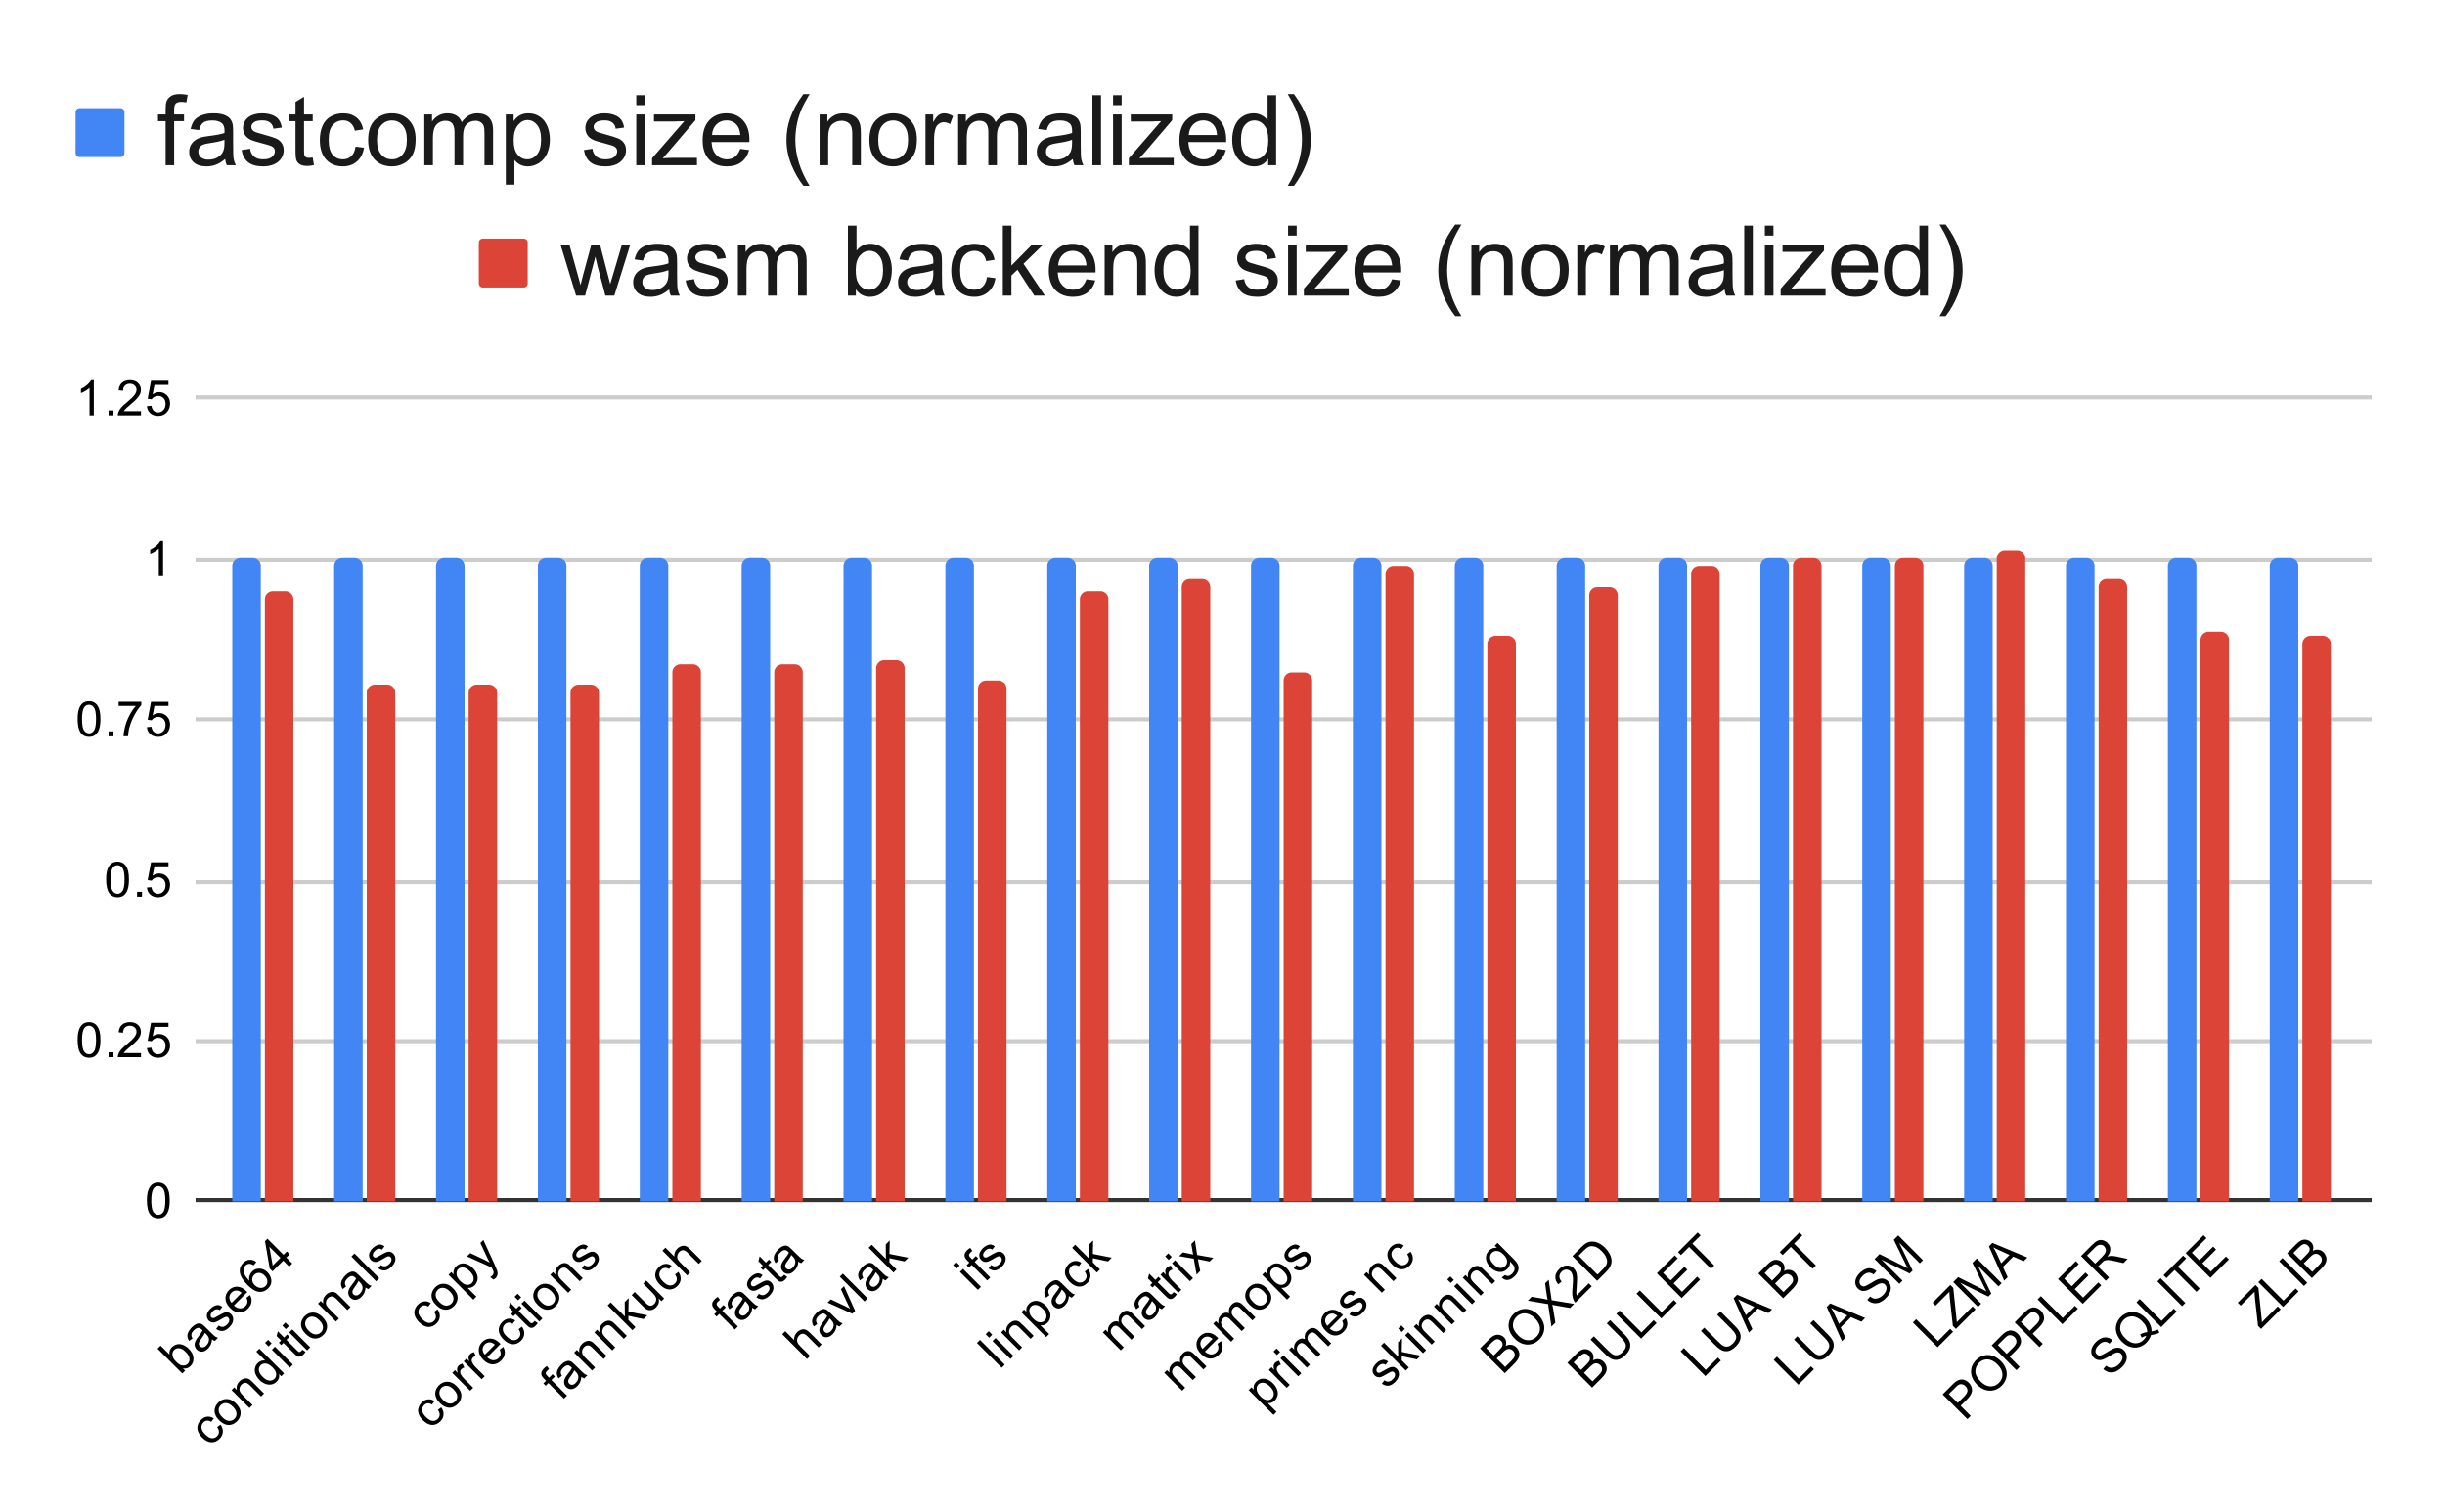 <svg fill="none" height="371" stroke-linecap="square" stroke-miterlimit="10" width="600" xmlns="http://www.w3.org/2000/svg" xmlns:xlink="http://www.w3.org/1999/xlink"><clipPath id="a"><path d="m48.55 97.917h532.9v196.913h-532.9z"/></clipPath><path d="m0 0h600v371h-600z" fill="#fff"/><path d="m48.5 294.5h533" stroke="#333" stroke-linecap="butt"/><path d="m48.5 255.5h533m-533-39h533m-533-40h533m-533-39h533m-533-40h533" stroke="#ccc" stroke-linecap="butt"/><path clip-path="url(#a)" d="m64 295h-7v-156a2 2 0 0 1 2-2h3a2 2 0 0 1 2 2z"/><path clip-path="url(#a)" d="m64 295h-7v-156a2 2 0 0 1 2-2h3a2 2 0 0 1 2 2z" fill="#4285f4"/><path clip-path="url(#a)" d="m89 295h-7v-156a2 2 0 0 1 2-2h3a2 2 0 0 1 2 2z"/><path clip-path="url(#a)" d="m89 295h-7v-156a2 2 0 0 1 2-2h3a2 2 0 0 1 2 2z" fill="#4285f4"/><path clip-path="url(#a)" d="m114 295h-7v-156a2 2 0 0 1 2-2h3a2 2 0 0 1 2 2z"/><path clip-path="url(#a)" d="m114 295h-7v-156a2 2 0 0 1 2-2h3a2 2 0 0 1 2 2z" fill="#4285f4"/><path clip-path="url(#a)" d="m139 295h-7v-156a2 2 0 0 1 2-2h3a2 2 0 0 1 2 2z"/><path clip-path="url(#a)" d="m139 295h-7v-156a2 2 0 0 1 2-2h3a2 2 0 0 1 2 2z" fill="#4285f4"/><path clip-path="url(#a)" d="m164 295h-7v-156a2 2 0 0 1 2-2h3a2 2 0 0 1 2 2z"/><path clip-path="url(#a)" d="m164 295h-7v-156a2 2 0 0 1 2-2h3a2 2 0 0 1 2 2z" fill="#4285f4"/><path clip-path="url(#a)" d="m189 295h-7v-156a2 2 0 0 1 2-2h3a2 2 0 0 1 2 2z"/><path clip-path="url(#a)" d="m189 295h-7v-156a2 2 0 0 1 2-2h3a2 2 0 0 1 2 2z" fill="#4285f4"/><path clip-path="url(#a)" d="m214 295h-7v-156a2 2 0 0 1 2-2h3a2 2 0 0 1 2 2z"/><path clip-path="url(#a)" d="m214 295h-7v-156a2 2 0 0 1 2-2h3a2 2 0 0 1 2 2z" fill="#4285f4"/><path clip-path="url(#a)" d="m239 295h-7v-156a2 2 0 0 1 2-2h3a2 2 0 0 1 2 2z"/><path clip-path="url(#a)" d="m239 295h-7v-156a2 2 0 0 1 2-2h3a2 2 0 0 1 2 2z" fill="#4285f4"/><path clip-path="url(#a)" d="m264 295h-7v-156a2 2 0 0 1 2-2h3a2 2 0 0 1 2 2z"/><path clip-path="url(#a)" d="m264 295h-7v-156a2 2 0 0 1 2-2h3a2 2 0 0 1 2 2z" fill="#4285f4"/><path clip-path="url(#a)" d="m289 295h-7v-156a2 2 0 0 1 2-2h3a2 2 0 0 1 2 2z"/><path clip-path="url(#a)" d="m289 295h-7v-156a2 2 0 0 1 2-2h3a2 2 0 0 1 2 2z" fill="#4285f4"/><path clip-path="url(#a)" d="m314 295h-7v-156a2 2 0 0 1 2-2h3a2 2 0 0 1 2 2z"/><path clip-path="url(#a)" d="m314 295h-7v-156a2 2 0 0 1 2-2h3a2 2 0 0 1 2 2z" fill="#4285f4"/><path clip-path="url(#a)" d="m339 295h-7v-156a2 2 0 0 1 2-2h3a2 2 0 0 1 2 2z"/><path clip-path="url(#a)" d="m339 295h-7v-156a2 2 0 0 1 2-2h3a2 2 0 0 1 2 2z" fill="#4285f4"/><path clip-path="url(#a)" d="m364 295h-7v-156a2 2 0 0 1 2-2h3a2 2 0 0 1 2 2z"/><path clip-path="url(#a)" d="m364 295h-7v-156a2 2 0 0 1 2-2h3a2 2 0 0 1 2 2z" fill="#4285f4"/><path clip-path="url(#a)" d="m389 295h-7v-156a2 2 0 0 1 2-2h3a2 2 0 0 1 2 2z"/><path clip-path="url(#a)" d="m389 295h-7v-156a2 2 0 0 1 2-2h3a2 2 0 0 1 2 2z" fill="#4285f4"/><path clip-path="url(#a)" d="m414 295h-7v-156a2 2 0 0 1 2-2h3a2 2 0 0 1 2 2z"/><path clip-path="url(#a)" d="m414 295h-7v-156a2 2 0 0 1 2-2h3a2 2 0 0 1 2 2z" fill="#4285f4"/><path clip-path="url(#a)" d="m439 295h-7v-156a2 2 0 0 1 2-2h3a2 2 0 0 1 2 2z"/><path clip-path="url(#a)" d="m439 295h-7v-156a2 2 0 0 1 2-2h3a2 2 0 0 1 2 2z" fill="#4285f4"/><path clip-path="url(#a)" d="m464 295h-7v-156a2 2 0 0 1 2-2h3a2 2 0 0 1 2 2z"/><path clip-path="url(#a)" d="m464 295h-7v-156a2 2 0 0 1 2-2h3a2 2 0 0 1 2 2z" fill="#4285f4"/><path clip-path="url(#a)" d="m489 295h-7v-156a2 2 0 0 1 2-2h3a2 2 0 0 1 2 2z"/><path clip-path="url(#a)" d="m489 295h-7v-156a2 2 0 0 1 2-2h3a2 2 0 0 1 2 2z" fill="#4285f4"/><path clip-path="url(#a)" d="m514 295h-7v-156a2 2 0 0 1 2-2h3a2 2 0 0 1 2 2z"/><path clip-path="url(#a)" d="m514 295h-7v-156a2 2 0 0 1 2-2h3a2 2 0 0 1 2 2z" fill="#4285f4"/><path clip-path="url(#a)" d="m539 295h-7v-156a2 2 0 0 1 2-2h3a2 2 0 0 1 2 2z"/><path clip-path="url(#a)" d="m539 295h-7v-156a2 2 0 0 1 2-2h3a2 2 0 0 1 2 2z" fill="#4285f4"/><path clip-path="url(#a)" d="m564 295h-7v-156a2 2 0 0 1 2-2h3a2 2 0 0 1 2 2z"/><path clip-path="url(#a)" d="m564 295h-7v-156a2 2 0 0 1 2-2h3a2 2 0 0 1 2 2z" fill="#4285f4"/><path clip-path="url(#a)" d="m72 295h-7v-148a2 2 0 0 1 2-2h3a2 2 0 0 1 2 2z"/><path clip-path="url(#a)" d="m72 295h-7v-148a2 2 0 0 1 2-2h3a2 2 0 0 1 2 2z" fill="#db4437"/><path clip-path="url(#a)" d="m97 295h-7v-125a2 2 0 0 1 2-2h3a2 2 0 0 1 2 2z"/><path clip-path="url(#a)" d="m97 295h-7v-125a2 2 0 0 1 2-2h3a2 2 0 0 1 2 2z" fill="#db4437"/><path clip-path="url(#a)" d="m122 295h-7v-125a2 2 0 0 1 2-2h3a2 2 0 0 1 2 2z"/><path clip-path="url(#a)" d="m122 295h-7v-125a2 2 0 0 1 2-2h3a2 2 0 0 1 2 2z" fill="#db4437"/><path clip-path="url(#a)" d="m147 295h-7v-125a2 2 0 0 1 2-2h3a2 2 0 0 1 2 2z"/><path clip-path="url(#a)" d="m147 295h-7v-125a2 2 0 0 1 2-2h3a2 2 0 0 1 2 2z" fill="#db4437"/><path clip-path="url(#a)" d="m172 295h-7v-130a2 2 0 0 1 2-2h3a2 2 0 0 1 2 2z"/><path clip-path="url(#a)" d="m172 295h-7v-130a2 2 0 0 1 2-2h3a2 2 0 0 1 2 2z" fill="#db4437"/><path clip-path="url(#a)" d="m197 295h-7v-130a2 2 0 0 1 2-2h3a2 2 0 0 1 2 2z"/><path clip-path="url(#a)" d="m197 295h-7v-130a2 2 0 0 1 2-2h3a2 2 0 0 1 2 2z" fill="#db4437"/><path clip-path="url(#a)" d="m222 295h-7v-131a2 2 0 0 1 2-2h3a2 2 0 0 1 2 2z"/><path clip-path="url(#a)" d="m222 295h-7v-131a2 2 0 0 1 2-2h3a2 2 0 0 1 2 2z" fill="#db4437"/><path clip-path="url(#a)" d="m247 295h-7v-126a2 2 0 0 1 2-2h3a2 2 0 0 1 2 2z"/><path clip-path="url(#a)" d="m247 295h-7v-126a2 2 0 0 1 2-2h3a2 2 0 0 1 2 2z" fill="#db4437"/><path clip-path="url(#a)" d="m272 295h-7v-148a2 2 0 0 1 2-2h3a2 2 0 0 1 2 2z"/><path clip-path="url(#a)" d="m272 295h-7v-148a2 2 0 0 1 2-2h3a2 2 0 0 1 2 2z" fill="#db4437"/><path clip-path="url(#a)" d="m297 295h-7v-151a2 2 0 0 1 2-2h3a2 2 0 0 1 2 2z"/><path clip-path="url(#a)" d="m297 295h-7v-151a2 2 0 0 1 2-2h3a2 2 0 0 1 2 2z" fill="#db4437"/><path clip-path="url(#a)" d="m322 295h-7v-128a2 2 0 0 1 2-2h3a2 2 0 0 1 2 2z"/><path clip-path="url(#a)" d="m322 295h-7v-128a2 2 0 0 1 2-2h3a2 2 0 0 1 2 2z" fill="#db4437"/><path clip-path="url(#a)" d="m347 295h-7v-154a2 2 0 0 1 2-2h3a2 2 0 0 1 2 2z"/><path clip-path="url(#a)" d="m347 295h-7v-154a2 2 0 0 1 2-2h3a2 2 0 0 1 2 2z" fill="#db4437"/><path clip-path="url(#a)" d="m372 295h-7v-137a2 2 0 0 1 2-2h3a2 2 0 0 1 2 2z"/><path clip-path="url(#a)" d="m372 295h-7v-137a2 2 0 0 1 2-2h3a2 2 0 0 1 2 2z" fill="#db4437"/><path clip-path="url(#a)" d="m397 295h-7v-149a2 2 0 0 1 2-2h3a2 2 0 0 1 2 2z"/><path clip-path="url(#a)" d="m397 295h-7v-149a2 2 0 0 1 2-2h3a2 2 0 0 1 2 2z" fill="#db4437"/><path clip-path="url(#a)" d="m422 295h-7v-154a2 2 0 0 1 2-2h3a2 2 0 0 1 2 2z"/><path clip-path="url(#a)" d="m422 295h-7v-154a2 2 0 0 1 2-2h3a2 2 0 0 1 2 2z" fill="#db4437"/><path clip-path="url(#a)" d="m447 295h-7v-156a2 2 0 0 1 2-2h3a2 2 0 0 1 2 2z"/><path clip-path="url(#a)" d="m447 295h-7v-156a2 2 0 0 1 2-2h3a2 2 0 0 1 2 2z" fill="#db4437"/><path clip-path="url(#a)" d="m472 295h-7v-156a2 2 0 0 1 2-2h3a2 2 0 0 1 2 2z"/><path clip-path="url(#a)" d="m472 295h-7v-156a2 2 0 0 1 2-2h3a2 2 0 0 1 2 2z" fill="#db4437"/><path clip-path="url(#a)" d="m497 295h-7v-158a2 2 0 0 1 2-2h3a2 2 0 0 1 2 2z"/><path clip-path="url(#a)" d="m497 295h-7v-158a2 2 0 0 1 2-2h3a2 2 0 0 1 2 2z" fill="#db4437"/><path clip-path="url(#a)" d="m522 295h-7v-151a2 2 0 0 1 2-2h3a2 2 0 0 1 2 2z"/><path clip-path="url(#a)" d="m522 295h-7v-151a2 2 0 0 1 2-2h3a2 2 0 0 1 2 2z" fill="#db4437"/><path clip-path="url(#a)" d="m547 295h-7v-138a2 2 0 0 1 2-2h3a2 2 0 0 1 2 2z"/><path clip-path="url(#a)" d="m547 295h-7v-138a2 2 0 0 1 2-2h3a2 2 0 0 1 2 2z" fill="#db4437"/><path clip-path="url(#a)" d="m572 295h-7v-137a2 2 0 0 1 2-2h3a2 2 0 0 1 2 2z"/><path clip-path="url(#a)" d="m572 295h-7v-137a2 2 0 0 1 2-2h3a2 2 0 0 1 2 2z" fill="#db4437"/><path d="m36.05 294.597q0-1.531.313-2.453.312-.938.921-1.438.625-.5 1.563-.5.687 0 1.203.281.531.282.875.813.344.516.531 1.266.188.75.188 2.03 0 1.516-.313 2.438-.297.922-.922 1.438-.609.5-1.562.5-1.235 0-1.953-.89-.844-1.063-.844-3.485zm1.078 0q0 2.11.5 2.812.5.703 1.219.703.734 0 1.219-.703.5-.703.5-2.812 0-2.125-.5-2.813-.485-.703-1.235-.703-.719 0-1.156.61-.547.78-.547 2.906zm-18.078-39.383q0-1.531.313-2.453.312-.938.921-1.438.625-.5 1.563-.5.687 0 1.203.282.531.28.875.812.344.516.531 1.266.188.75.188 2.03 0 1.517-.313 2.438-.297.922-.922 1.438-.609.5-1.562.5-1.235 0-1.953-.89-.844-1.063-.844-3.485zm1.078 0q0 2.11.5 2.812.5.704 1.219.704.734 0 1.219-.704.5-.703.5-2.812 0-2.125-.5-2.813-.485-.703-1.235-.703-.718 0-1.156.61-.547.78-.547 2.906zm6.516 4.234v-1.203h1.203v1.203zm7.953-1.015v1.015h-5.688q0-.375.125-.734.22-.578.688-1.14.484-.563 1.39-1.298 1.407-1.156 1.891-1.828.5-.672.5-1.265 0-.625-.453-1.047-.453-.438-1.172-.438-.765 0-1.219.453-.453.454-.468 1.266l-1.078-.11q.109-1.218.828-1.843.734-.64 1.968-.64 1.235 0 1.953.687.72.687.72 1.703 0 .516-.22 1.016-.203.484-.703 1.046-.484.547-1.609 1.5-.953.797-1.234 1.094-.266.281-.438.563zm1.453-1.235 1.11-.093q.124.812.562 1.218.453.407 1.094.407.75 0 1.28-.579.532-.578.532-1.515 0-.906-.516-1.422-.5-.531-1.328-.531-.5 0-.922.234-.406.234-.64.594l-.985-.125.829-4.406h4.28v1h-3.436l-.453 2.312q.766-.547 1.61-.547 1.125 0 1.89.781.781.782.781 2.016 0 1.156-.671 2.016-.829 1.03-2.25 1.03-1.172 0-1.922-.655-.735-.657-.844-1.735zm-10-41.367q0-1.531.313-2.453.312-.938.921-1.438.625-.5 1.563-.5.687 0 1.203.282.531.28.875.812.344.516.531 1.266.188.75.188 2.031 0 1.516-.313 2.438-.297.921-.922 1.437-.609.5-1.562.5-1.235 0-1.953-.89-.844-1.063-.844-3.485zm1.078 0q0 2.11.5 2.813.5.703 1.219.703.734 0 1.219-.703.5-.704.5-2.813 0-2.125-.5-2.812-.485-.704-1.235-.704-.718 0-1.156.61-.547.781-.547 2.906zm6.516 4.234v-1.203h1.203v1.203zm2.406-2.25 1.11-.093q.124.812.562 1.218.453.407 1.094.407.75 0 1.28-.578.532-.579.532-1.516 0-.906-.516-1.422-.5-.531-1.328-.531-.5 0-.922.234-.406.235-.64.594l-.985-.125.829-4.406h4.28v1h-3.436l-.453 2.312q.766-.547 1.61-.547 1.125 0 1.89.782.781.78.781 2.015 0 1.156-.671 2.016-.829 1.031-2.25 1.031-1.172 0-1.922-.656-.735-.656-.844-1.735zm-17-41.367q0-1.531.313-2.453.312-.938.921-1.438.625-.5 1.563-.5.687 0 1.203.282.531.281.875.812.344.516.531 1.266.188.75.188 2.031 0 1.516-.313 2.438-.297.921-.922 1.437-.609.5-1.562.5-1.235 0-1.953-.89-.844-1.063-.844-3.485zm1.078 0q0 2.11.5 2.813.5.703 1.219.703.734 0 1.219-.703.5-.704.5-2.813 0-2.125-.5-2.812-.485-.704-1.235-.704-.718 0-1.156.61-.547.781-.547 2.906zm6.516 4.234v-1.203h1.203v1.203zm2.469-7.468v-1.016h5.562v.828q-.813.875-1.625 2.328-.797 1.438-1.234 2.97-.328 1.077-.407 2.358h-1.093q.015-1.015.39-2.453.39-1.437 1.094-2.765.719-1.328 1.531-2.25h-4.219zm6.937 5.218 1.11-.093q.124.812.562 1.218.453.407 1.094.407.75 0 1.28-.578.532-.579.532-1.516 0-.906-.516-1.422-.5-.531-1.328-.531-.5 0-.922.234-.406.235-.64.594l-.985-.125.829-4.406h4.28v1h-3.436l-.453 2.312q.766-.547 1.61-.547 1.125 0 1.89.782.781.78.781 2.015 0 1.156-.671 2.016-.829 1.031-2.25 1.031-1.172 0-1.922-.656-.735-.656-.844-1.735zm3.969-37.132h-1.047v-6.72q-.39.36-1.016.735-.61.36-1.094.531v-1.015q.875-.422 1.532-1 .672-.594.953-1.156h.672zm-17-39.383h-1.047v-6.72q-.39.36-1.016.735-.61.36-1.093.532v-1.016q.875-.422 1.53-1 .673-.594.954-1.156h.672zm3.625 0v-1.203h1.203v1.203zm7.953-1.016v1.016h-5.688q0-.375.125-.735.22-.578.688-1.14.484-.563 1.39-1.297 1.407-1.156 1.891-1.828.5-.672.5-1.266 0-.625-.453-1.047-.453-.437-1.172-.437-.765 0-1.219.453-.453.453-.468 1.265l-1.078-.109q.109-1.219.828-1.844.734-.64 1.968-.64 1.235 0 1.953.687.72.688.72 1.703 0 .516-.22 1.016-.203.484-.703 1.047-.484.547-1.609 1.5-.953.797-1.234 1.094-.266.28-.438.562zm1.453-1.234 1.11-.094q.124.812.562 1.219.453.406 1.094.406.75 0 1.28-.578.532-.578.532-1.516 0-.906-.516-1.422-.5-.531-1.328-.531-.5 0-.922.234-.406.235-.64.594l-.985-.125.829-4.406h4.28v1h-3.436l-.453 2.312q.766-.546 1.61-.546 1.125 0 1.89.78.781.782.781 2.016 0 1.157-.671 2.016-.829 1.031-2.25 1.031-1.172 0-1.922-.656-.735-.656-.844-1.734zm9.383 236.685-.696.696-6.076-6.076.751-.752 2.165 2.166q-.11-1.06.62-1.79.408-.409.927-.597.52-.21 1.05-.143.541.055 1.094.342.552.288 1.027.763 1.127 1.127 1.182 2.309.056 1.182-.718 1.955-.784.785-1.878.575zm-2.242-2.22q.784.784 1.359.917.928.22 1.524-.376.486-.486.42-1.26-.055-.784-.906-1.635-.862-.862-1.613-.928-.751-.066-1.237.42-.487.486-.42 1.282.066.773.873 1.58zm8.838-5.458q-.066.773-.309 1.303-.232.52-.674.962-.73.729-1.47.762-.74.033-1.292-.52-.32-.32-.442-.729-.133-.42-.044-.817.077-.409.298-.785.144-.276.541-.784.796-.994 1.072-1.58l-.188-.188q-.464-.464-.861-.442-.53.044-1.094.608-.52.52-.586.961-.077.431.265 1.017l-.828.63q-.365-.564-.42-1.083-.055-.52.22-1.105.277-.586.84-1.15.564-.563 1.05-.784.486-.22.85-.188.366.034.741.277.221.154.718.651l.995.995q1.038 1.038 1.359 1.27.331.221.729.332l-.785.784q-.342-.121-.685-.397zm-1.734-1.602q-.243.574-.928 1.502-.398.53-.497.807-.111.265-.067.53.055.254.254.453.299.298.718.276.431-.033.862-.464.431-.43.575-.95.154-.53-.022-1.017-.133-.375-.619-.861zm2.74-.95.619-.84q.508.375 1.016.331.52-.055 1.039-.574.508-.509.552-.95.044-.465-.243-.752-.254-.254-.619-.177-.254.056-1.016.509-1.028.607-1.492.784-.464.155-.895.055-.43-.1-.762-.43-.287-.288-.409-.675-.121-.386-.055-.784.055-.298.265-.685.21-.387.564-.74.508-.509 1.05-.74.54-.255.982-.188.442.066.929.42l-.63.828q-.376-.287-.807-.232-.43.033-.873.475-.508.508-.552.906-.055.387.177.619.143.143.342.166.221.022.486-.089.155-.066.851-.475 1.017-.574 1.459-.751.441-.177.872-.1.431.078.818.464.376.376.486.928.11.53-.11 1.127-.232.586-.752 1.105-.862.862-1.668.962-.807.077-1.624-.498zm7.447-7.646.861-.685q.498.85.376 1.723-.122.873-.884 1.635-.961.962-2.132.94-1.16-.034-2.232-1.105-1.105-1.105-1.138-2.287-.044-1.194.862-2.1.884-.883 2.033-.84 1.16.034 2.254 1.128l.198.199-3.281 3.281q.773.685 1.525.707.74.011 1.292-.541.41-.409.487-.906.077-.52-.221-1.15zm-3.646 1.237 2.452-2.453q-.607-.519-1.116-.563-.795-.066-1.359.497-.519.52-.53 1.215 0 .685.553 1.304zm6.076-10.01-.685.796q-.541-.343-.917-.365-.63-.011-1.072.431-.353.354-.43.829-.078.607.21 1.314.287.685 1.182 1.602-.144-.674.044-1.26.199-.596.63-1.027.74-.74 1.812-.707 1.082.022 1.944.884.575.575.818 1.326.243.73.077 1.425-.177.685-.718 1.227-.94.939-2.21.84-1.27-.1-2.84-1.669-1.767-1.768-1.91-3.215-.133-1.26.828-2.22.718-.719 1.58-.763.862-.067 1.657.552zm-.42 5.657q.387.387.895.586.509.176.984.077.486-.11.817-.442.464-.464.431-1.182-.044-.73-.696-1.381-.63-.63-1.337-.652-.696-.033-1.204.475t-.497 1.226q.022.707.607 1.293zm8.475-4.54-1.459-1.46-2.63 2.63-.684-.685-1.16-6.706.607-.608 3.933 3.933.818-.817.685.685-.817.817 1.458 1.459-.751.751zm-2.144-2.144-2.729-2.73.829 4.63zm-15.533 41.554.83-.63q.629.872.563 1.8-.067.928-.785 1.647-.906.906-2.044.872-1.138-.055-2.243-1.16-.707-.707-1.005-1.47-.298-.784-.089-1.524.221-.751.796-1.326.707-.707 1.525-.795.817-.11 1.624.43l-.619.84q-.541-.342-1.027-.298-.498.033-.873.409-.564.563-.508 1.326.044.751.917 1.624.894.895 1.635.95.74.055 1.281-.486.442-.442.464-.994.034-.564-.442-1.216zm.509-1.68q-1.227-1.226-1.138-2.486.077-1.05.895-1.867.906-.906 2.077-.884 1.17 0 2.22 1.05.851.85 1.083 1.59.232.74.011 1.514-.22.751-.795 1.326-.917.917-2.077.906-1.16-.033-2.276-1.15zm.762-.762q.84.84 1.624.894.796.045 1.348-.508.564-.563.508-1.348-.055-.784-.917-1.646-.817-.817-1.613-.862-.784-.055-1.337.497-.552.553-.508 1.348.044.774.895 1.625zm6.662-2.265-4.397-4.398.663-.663.619.62q-.232-1.205.685-2.122.397-.398.872-.586.487-.199.884-.132.398.066.774.309.243.177.762.696l2.707 2.707-.74.74-2.674-2.674q-.464-.464-.773-.596-.31-.133-.663-.044-.365.077-.663.375-.475.475-.52 1.138-.044.641.796 1.48l2.409 2.41-.74.74zm7.8-7.8-.552-.553q.232 1.072-.574 1.878-.53.53-1.26.685-.74.144-1.502-.132-.763-.277-1.437-.95-.652-.653-.972-1.415-.32-.762-.155-1.48.155-.73.696-1.27.398-.399.873-.542.475-.144.94-.078l-2.177-2.176.74-.74 6.077 6.076-.696.696zm-4.551.154q.85.85 1.624.917.762.055 1.248-.43.486-.487.431-1.227-.055-.74-.873-1.558-.906-.906-1.68-.972-.761-.078-1.27.43-.497.498-.42 1.238.067.73.94 1.602zm1.436-7.469-.862-.862.751-.75.862.86zm5.215 5.215-4.398-4.397.752-.752 4.397 4.398zm3.082-4.408.763.541q-.254.387-.497.63-.41.409-.752.508-.353.088-.663-.022-.298-.122-.972-.796l-2.53-2.53-.541.542-.575-.575.541-.541-1.093-1.094.298-1.182 1.536 1.536.75-.752.575.575-.75.751 2.573 2.574q.32.32.442.376.133.044.277.011.143-.033.309-.199.133-.132.31-.353zm-4.054-5.05-.862-.861.751-.752.862.862-.751.752zm5.214 5.215-4.397-4.397.751-.751 4.398 4.397zm-.353-4.043q-1.226-1.227-1.138-2.486.077-1.05.895-1.867.906-.906 2.077-.884 1.171 0 2.22 1.05.851.85 1.083 1.59.232.74.012 1.514-.221.751-.796 1.326-.917.917-2.077.906-1.16-.033-2.276-1.15zm.762-.763q.84.84 1.624.895.796.044 1.348-.508.564-.563.509-1.348-.056-.784-.917-1.646-.818-.818-1.614-.862-.784-.055-1.336.497-.553.553-.509 1.348.045.774.895 1.624zm6.663-2.265-4.398-4.397.663-.663.619.619q-.232-1.204.685-2.121.398-.398.873-.586.486-.199.884-.133.397.067.773.31.243.177.762.696l2.707 2.707-.74.74-2.674-2.674q-.464-.464-.773-.596-.31-.133-.663-.045-.365.078-.663.376-.475.475-.52 1.138-.043.64.796 1.48l2.409 2.41-.74.74zm7.28-8.363q-.066.773-.309 1.303-.232.52-.674.962-.729.729-1.47.762-.74.033-1.292-.52-.32-.32-.442-.729-.132-.42-.044-.817.077-.409.298-.785.144-.276.542-.784.795-.994 1.071-1.58l-.188-.188q-.464-.464-.861-.442-.53.044-1.094.608-.52.52-.586.961-.077.431.265 1.017l-.828.63q-.365-.564-.42-1.083-.055-.52.221-1.105.276-.586.84-1.15.563-.563 1.05-.784.485-.22.85-.188.365.034.74.277.221.154.718.652l.995.994q1.038 1.038 1.359 1.27.331.221.729.332l-.784.784q-.343-.121-.685-.397zm-1.734-1.602q-.243.574-.928 1.502-.398.53-.497.807-.11.265-.067.53.056.254.254.453.299.298.719.276.43-.033.861-.464.431-.43.575-.95.155-.53-.022-1.016-.133-.376-.619-.862zm4.33.088-6.076-6.077.752-.751 6.076 6.077-.751.751zm.531-3.16.619-.84q.508.376 1.016.332.52-.055 1.039-.575.508-.508.552-.95.045-.464-.243-.751-.254-.254-.618-.177-.254.055-1.017.508-1.027.608-1.491.785-.464.154-.895.055-.431-.1-.763-.43-.287-.288-.408-.675-.122-.387-.056-.784.056-.299.265-.685.21-.387.564-.74.508-.509 1.05-.74.54-.255.983-.189.442.067.928.42l-.63.829q-.375-.287-.806-.232-.431.033-.873.475-.508.508-.553.906-.055.387.177.619.144.143.343.165.22.022.486-.088.154-.066.85-.475 1.017-.575 1.459-.751.442-.177.873-.1.43.077.817.464.376.376.487.928.11.53-.111 1.127-.232.586-.751 1.105-.862.862-1.669.961-.806.078-1.624-.497zm13.691 10.673.829-.63q.63.873.563 1.801-.066.928-.784 1.646-.906.906-2.044.873-1.138-.055-2.243-1.16-.707-.707-1.006-1.47-.298-.784-.088-1.524.22-.751.795-1.326.708-.707 1.525-.795.818-.11 1.624.43l-.618.84q-.542-.342-1.028-.298-.497.033-.873.409-.563.563-.508 1.326.044.75.917 1.624.895.895 1.635.95.74.055 1.282-.486.442-.442.464-.995.033-.563-.442-1.215zm.508-1.68q-1.226-1.226-1.138-2.485.077-1.05.895-1.868.906-.905 2.077-.883 1.171 0 2.221 1.05.85.85 1.083 1.59.232.74.01 1.514-.22.751-.795 1.326-.917.917-2.077.906-1.16-.034-2.276-1.15zm.763-.762q.84.84 1.624.895.795.044 1.348-.508.563-.564.508-1.348-.055-.784-.917-1.646-.818-.818-1.613-.862-.785-.055-1.337.497-.553.553-.508 1.348.044.773.895 1.624zm8.352-.574-6.088-6.088.674-.674.564.564q-.088-.575.044-1.04.144-.474.575-.905.563-.564 1.281-.707.718-.144 1.459.177.751.309 1.38.939.675.674.973 1.458.31.774.133 1.525-.177.751-.685 1.26-.376.375-.83.519-.463.132-.883.088l2.143 2.143-.74.74zm-3.193-4.541q.85.85 1.602.917.74.055 1.227-.431.497-.497.43-1.27-.066-.774-.95-1.658-.84-.84-1.59-.906-.763-.077-1.25.409-.474.475-.397 1.281.077.807.928 1.658zm8.11-.376-.785-.608q.31-.176.498-.364.243-.243.298-.475.077-.232.033-.475-.055-.188-.331-.796-.045-.066-.11-.243l-6.089-2.729.807-.806 3.458 1.624q.663.31 1.348.707-.387-.652-.696-1.315l-1.624-3.502.74-.74 2.806 6.142q.442.995.575 1.415.177.574.077 1.005-.077.43-.43.784-.21.21-.575.376zm-13.622 31.975.83-.63q.629.873.563 1.8-.067.929-.785 1.647-.906.906-2.044.873-1.138-.055-2.243-1.16-.707-.707-1.005-1.47-.298-.784-.088-1.524.22-.752.795-1.326.707-.707 1.525-.796.817-.11 1.624.431l-.619.84q-.541-.343-1.027-.298-.498.033-.873.408-.564.564-.508 1.326.044.751.917 1.624.894.895 1.635.95.74.056 1.281-.486.442-.442.464-.994.034-.563-.442-1.215zm.509-1.68q-1.227-1.226-1.138-2.486.077-1.05.895-1.867.906-.906 2.077-.884 1.17 0 2.22 1.05.851.85 1.083 1.59.232.741.011 1.514-.22.752-.795 1.326-.917.917-2.077.906-1.16-.033-2.276-1.149zm.762-.762q.84.84 1.624.895.796.044 1.348-.508.564-.564.508-1.348-.055-.785-.917-1.647-.817-.817-1.613-.861-.784-.056-1.337.497-.552.552-.508 1.348.044.773.895 1.624zm6.651-2.254-4.397-4.397.674-.674.663.663q-.21-.719-.144-1.072.066-.376.332-.64.375-.377.994-.531l.442.95q-.442.11-.707.376-.254.254-.298.607-.045.332.143.674.265.53.73.995l2.309 2.309-.74.74zm2.829-2.828-4.398-4.398.674-.674.663.663q-.21-.718-.143-1.072.066-.375.331-.64.376-.376.994-.53l.442.95q-.442.11-.707.375-.254.254-.298.608-.044.331.144.674.265.53.729.994l2.309 2.31zm4.43-7.26.862-.684q.497.85.376 1.723-.122.873-.884 1.635-.962.962-2.133.94-1.16-.034-2.231-1.105-1.105-1.105-1.138-2.287-.045-1.194.861-2.1.884-.883 2.033-.84 1.16.034 2.254 1.128l.199.199-3.281 3.281q.773.685 1.524.707.74.011 1.293-.541.409-.41.486-.906.077-.52-.22-1.15zm-3.646 1.238 2.453-2.453q-.608-.519-1.116-.563-.795-.066-1.359.497-.52.52-.53 1.215 0 .685.552 1.304zm8.264-6.253.83-.63q.629.873.563 1.8-.067.929-.785 1.647-.906.906-2.044.873-1.138-.055-2.243-1.16-.707-.707-1.005-1.47-.298-.784-.089-1.524.221-.752.796-1.326.707-.707 1.525-.796.817-.11 1.624.431l-.619.84q-.541-.343-1.027-.298-.498.033-.873.408-.564.564-.508 1.326.044.751.917 1.624.894.895 1.635.95.74.056 1.281-.486.442-.442.464-.994.034-.564-.442-1.215zm3.945-2.044.762.541q-.254.387-.497.63-.409.409-.751.508-.354.088-.663-.022-.299-.122-.973-.796l-2.53-2.53-.541.542-.575-.575.542-.541-1.094-1.094.298-1.182 1.536 1.536.751-.752.575.575-.751.751 2.574 2.574q.32.32.442.376.132.044.276.011.144-.033.31-.199.132-.132.309-.353zm-4.055-5.05-.862-.861.751-.752.862.862zm5.215 5.215-4.397-4.397.75-.751 4.398 4.397zm-.354-4.043q-1.226-1.227-1.138-2.486.078-1.05.895-1.868.906-.905 2.077-.883 1.172 0 2.221 1.05.85.85 1.083 1.59.232.74.011 1.514-.221.751-.796 1.326-.917.917-2.077.906-1.16-.034-2.276-1.15zm.763-.763q.84.84 1.624.895.795.044 1.348-.508.563-.564.508-1.348-.055-.784-.917-1.646-.818-.818-1.613-.862-.785-.055-1.337.497-.552.553-.508 1.348.044.774.895 1.624zm6.662-2.265-4.397-4.397.663-.663.618.619q-.232-1.205.685-2.122.398-.397.873-.585.486-.199.884-.133.398.067.773.31.243.176.763.696l2.707 2.707-.74.74-2.674-2.674q-.464-.464-.774-.596-.31-.133-.663-.045-.364.078-.663.376-.475.475-.519 1.138-.044.64.796 1.48l2.408 2.409zm3.337-5.966.618-.84q.509.376 1.017.332.52-.055 1.038-.575.509-.508.553-.95.044-.464-.243-.751-.254-.254-.619-.177-.254.055-1.016.508-1.028.608-1.492.785-.464.154-.895.055-.43-.1-.762-.43-.288-.288-.41-.675-.12-.387-.054-.784.055-.299.265-.685.21-.387.563-.74.509-.509 1.05-.74.541-.255.983-.189.442.067.928.42l-.63.829q-.375-.287-.806-.232-.43.033-.873.475-.508.508-.552.906-.055.387.177.619.143.143.342.165.221.022.486-.088.155-.066.85-.475 1.017-.575 1.46-.751.441-.177.872-.1.431.077.818.464.375.376.486.928.11.53-.11 1.127-.233.586-.752 1.105-.862.862-1.668.961-.807.078-1.624-.497zm-4.363 31.952-3.823-3.822-.663.663-.574-.575.663-.663-.475-.475q-.442-.442-.575-.73-.188-.408-.1-.85.1-.453.586-.939.32-.32.774-.619l.53.752q-.265.198-.475.408-.343.343-.343.63.011.276.41.674l.408.409.862-.862.574.575-.862.861 3.823 3.823zm4.276-5.358q-.067.773-.31 1.304-.232.519-.674.96-.729.73-1.469.763-.74.033-1.293-.519-.32-.32-.442-.73-.132-.42-.044-.817.078-.409.298-.784.144-.277.542-.785.795-.994 1.072-1.58l-.188-.188q-.464-.464-.862-.441-.53.044-1.094.607-.52.52-.585.961-.078.431.265 1.017l-.829.63q-.364-.564-.42-1.083-.055-.52.221-1.105.276-.586.84-1.149.563-.563 1.05-.784.486-.221.85-.188.365.033.74.276.221.155.719.652l.994.994q1.039 1.039 1.359 1.27.331.222.73.332l-.785.785q-.343-.122-.685-.398zm-1.735-1.602q-.243.574-.928 1.502-.398.53-.497.807-.11.265-.066.53.055.254.254.453.298.299.718.277.43-.034.862-.464.43-.431.574-.95.155-.531-.022-1.017-.133-.376-.619-.862zm4.353.066-4.397-4.397.663-.663.619.619q-.232-1.205.685-2.122.397-.397.872-.585.487-.2.884-.133.398.066.774.31.243.176.762.696l2.707 2.707-.74.74-2.674-2.674q-.464-.464-.773-.597-.31-.132-.663-.044-.365.078-.663.376-.475.475-.52 1.138-.044.64.796 1.48l2.409 2.409-.74.74zm4.95-4.95-4.397-4.397.663-.663.618.619q-.232-1.204.685-2.121.398-.398.873-.586.486-.199.884-.133.398.067.773.31.244.177.763.696l2.707 2.707-.74.74-2.674-2.674q-.464-.464-.774-.596-.31-.133-.663-.045-.364.078-.663.376-.475.475-.519 1.138-.044.64.796 1.48l2.408 2.41-.74.74zm4.95-4.95-6.077-6.076.751-.751 3.47 3.469-.034-3.547.973-.972-.067 3.315 4.63.917-.917.917-3.713-.796-.01 1.028 1.745 1.745-.751.752zm7.126-7.126-.652-.651q.232 1.27-.652 2.154-.386.387-.872.586-.487.176-.873.121-.398-.066-.796-.331-.254-.166-.74-.652l-2.718-2.718.751-.751 2.442 2.441q.575.575.829.74.353.221.751.177.398-.066.74-.409.332-.331.453-.784.122-.475-.055-.895-.166-.43-.73-.994l-2.353-2.354.74-.74 4.398 4.397zm3.326-6.551.828-.63q.63.873.564 1.8-.066.929-.785 1.647-.906.906-2.044.873-1.138-.055-2.242-1.16-.708-.707-1.006-1.47-.298-.784-.088-1.524.22-.752.795-1.326.707-.707 1.525-.796.817-.11 1.624.431l-.619.84q-.541-.343-1.027-.298-.497.033-.873.408-.564.564-.508 1.326.044.751.917 1.624.895.895 1.635.95.74.056 1.282-.486.442-.442.464-.994.033-.564-.442-1.215zm2.983.243-6.077-6.077.74-.74 2.177 2.176q-.077-1.116.718-1.911.497-.497 1.05-.652.552-.177 1.05.011.485.177 1.137.829l2.785 2.784-.74.74-2.785-2.784q-.563-.564-1.06-.575-.498-.01-.94.431-.331.332-.453.807-.121.453.044.884.166.409.685.928l2.409 2.408-.74.74zm11.702 13.258-3.823-3.823-.663.663-.575-.575.663-.662-.475-.476q-.442-.441-.574-.729-.188-.409-.1-.85.1-.453.586-.94.32-.32.773-.618l.53.751q-.265.199-.474.409-.343.342-.343.63.011.276.409.674l.409.408.861-.861.575.574-.862.862 3.823 3.823zm4.275-5.359q-.066.774-.309 1.304-.232.52-.674.961-.729.73-1.47.763-.74.033-1.292-.52-.32-.32-.442-.729-.132-.42-.044-.817.077-.41.298-.785.144-.276.542-.784.795-.995 1.071-1.58l-.188-.188q-.464-.464-.861-.442-.53.044-1.094.608-.52.519-.586.96-.077.432.266 1.017l-.83.63q-.364-.563-.419-1.083-.055-.519.221-1.104.276-.586.84-1.15.563-.563 1.05-.784.485-.221.85-.188t.74.276q.221.155.718.652l.995.995q1.038 1.038 1.359 1.27.331.221.729.332l-.784.784q-.343-.121-.686-.398zm-1.734-1.602q-.243.575-.928 1.503-.398.53-.497.806-.11.266-.067.53.056.255.254.454.299.298.719.276.43-.033.861-.464.431-.43.575-.95.155-.53-.022-1.017-.133-.375-.619-.861zm2.74-.95.619-.84q.508.376 1.016.332.52-.055 1.039-.575.508-.508.552-.95.044-.464-.243-.751-.254-.254-.619-.177-.254.055-1.016.508-1.028.608-1.492.785-.464.154-.895.055-.43-.1-.762-.43-.287-.288-.409-.675-.121-.386-.055-.784.055-.299.265-.685.21-.387.564-.74.508-.509 1.05-.74.54-.255.983-.189.441.067.928.42l-.63.829q-.376-.287-.807-.232-.43.033-.873.475-.508.508-.552.906-.055.387.177.619.143.143.342.165.221.023.486-.088.155-.066.851-.475 1.017-.575 1.459-.751.442-.177.872-.1.431.078.818.464.376.376.486.928.11.53-.11 1.127-.232.586-.752 1.105-.861.862-1.668.961-.806.078-1.624-.497zm6.817-5.513.762.541q-.254.387-.497.63-.409.409-.751.508-.354.089-.663-.022-.298-.121-.972-.795l-2.53-2.53-.542.541-.574-.575.54-.54-1.093-1.095.298-1.182 1.536 1.536.751-.751.575.574-.751.751 2.574 2.575q.32.32.442.375.133.045.276.011.144-.033.31-.199.132-.132.309-.353zm3.491-3.248q-.066.773-.31 1.303-.231.52-.673.962-.73.729-1.47.762-.74.033-1.292-.52-.32-.32-.442-.729-.133-.42-.044-.817.077-.409.298-.785.144-.276.541-.784.796-.994 1.072-1.58l-.188-.188q-.464-.464-.862-.442-.53.044-1.093.608-.52.52-.586.961-.077.431.265 1.017l-.828.63q-.365-.564-.42-1.083-.056-.52.22-1.105.277-.586.84-1.15.564-.563 1.05-.784.486-.22.85-.188.365.034.741.277.22.154.718.652l.995.994q1.038 1.038 1.358 1.27.332.221.73.332l-.785.784q-.342-.121-.685-.397zm-1.734-1.602q-.243.574-.928 1.502-.398.53-.498.807-.11.265-.066.53.055.254.254.453.298.298.718.276.431-.033.862-.464.431-.43.575-.95.154-.53-.022-1.016-.133-.376-.62-.862zm3.857 25.522-6.077-6.077.74-.74 2.177 2.176q-.077-1.116.718-1.911.498-.497 1.05-.652.552-.177 1.05.011.486.177 1.138.829l2.784 2.784-.74.74-2.785-2.784q-.563-.563-1.06-.574-.498-.012-.94.43-.33.332-.452.807-.122.453.044.884.165.409.685.928l2.408 2.409zm7.281-8.364q-.066.773-.31 1.304-.231.519-.673.96-.73.73-1.47.763-.74.033-1.292-.519-.32-.32-.442-.73-.133-.419-.045-.817.078-.409.299-.784.143-.276.541-.785.796-.994 1.072-1.58l-.188-.187q-.464-.464-.862-.442-.53.044-1.094.607-.519.52-.585.962-.077.43.265 1.016l-.829.63q-.364-.564-.42-1.083-.055-.52.222-1.105.276-.585.84-1.149.563-.563 1.049-.784.486-.221.85-.188.365.033.74.276.222.155.719.652l.994.994q1.039 1.039 1.36 1.27.33.222.729.332l-.785.785q-.342-.122-.685-.398zm-1.735-1.602q-.243.575-.928 1.503-.397.53-.497.806-.11.265-.066.53.055.255.254.453.298.299.718.277.431-.034.862-.464.43-.431.574-.95.155-.53-.022-1.017-.132-.376-.618-.862zm5.569-1.15-6.066-2.728.785-.785 3.58 1.68q.574.287 1.16.608-.244-.442-.553-1.105l-1.701-3.668.762-.763 2.729 6.066-.696.696zm3.005-3.004-6.077-6.077.752-.751 6.076 6.076-.75.752zm4.475-5.558q-.067.774-.31 1.304-.232.52-.674.961-.729.73-1.469.763-.74.033-1.293-.52-.32-.32-.442-.729-.132-.42-.044-.817.078-.41.298-.785.144-.276.542-.784.795-.995 1.072-1.58l-.188-.188q-.464-.464-.862-.442-.53.044-1.094.608-.52.519-.585.96-.078.432.265 1.017l-.829.63q-.364-.563-.42-1.083-.055-.519.221-1.105.276-.585.84-1.149.563-.563 1.05-.784.486-.221.85-.188.365.033.74.276.222.155.719.652l.994.995q1.039 1.038 1.359 1.27.331.221.73.332l-.785.784q-.343-.121-.685-.398zm-1.735-1.602q-.243.575-.928 1.503-.398.53-.497.806-.11.266-.066.53.055.255.254.454.298.298.718.276.43-.033.862-.464.43-.431.574-.95.155-.53-.022-1.017-.133-.375-.619-.862zm4.353.067-6.076-6.077.75-.751 3.47 3.469-.033-3.547.972-.972-.066 3.315 4.63.917-.918.917-3.712-.796-.011 1.028 1.746 1.745zm15.502-.973-.86-.861.75-.752.862.862-.751.751zm5.216 5.215-4.398-4.397.752-.751 4.397 4.397zm2.298-2.298-3.823-3.823-.663.663-.574-.574.663-.663-.476-.475q-.441-.442-.574-.73-.188-.408-.1-.85.1-.453.586-.94.32-.32.774-.618l.53.751q-.265.2-.475.409-.343.343-.343.63.011.276.409.674l.409.409.862-.862.574.574-.862.862 3.823 3.823zm.331-2.96.62-.84q.507.375 1.016.33.519-.054 1.038-.574.508-.508.553-.95.044-.464-.244-.751-.254-.254-.618-.177-.254.055-1.017.508-1.027.608-1.491.785-.464.154-.895.055-.431-.1-.763-.43-.287-.288-.408-.675-.122-.387-.056-.784.056-.299.266-.685.21-.387.563-.74.508-.509 1.05-.74.541-.255.983-.189.442.067.928.42l-.63.829q-.375-.287-.806-.232-.431.033-.873.475-.508.508-.553.906-.055.387.177.619.144.143.343.165.22.022.486-.088.155-.066.85-.475 1.017-.575 1.46-.751.441-.177.872-.1.43.077.817.464.376.376.487.928.11.53-.11 1.127-.233.586-.752 1.105-.862.862-1.668.961-.807.078-1.625-.497zm3.217 24.372-6.077-6.077.752-.75 6.076 6.076zm-3.071-7.358-.862-.862.751-.751.862.862-.751.75zm5.214 5.215-4.397-4.398.751-.75 4.398 4.396zm2.122-2.122-4.398-4.397.663-.663.62.619q-.233-1.204.684-2.121.398-.398.873-.586.486-.199.884-.133.398.067.773.31.243.177.763.696l2.706 2.707-.74.74-2.674-2.674q-.464-.464-.773-.596-.31-.133-.663-.045-.364.078-.663.376-.475.475-.52 1.138-.043.64.796 1.48l2.409 2.41-.74.74zm6.64-3.259-6.088-6.088.674-.674.564.564q-.089-.575.044-1.039.143-.475.574-.906.564-.563 1.282-.707.718-.143 1.458.177.752.31 1.381.94.674.673.973 1.458.31.773.132 1.524-.176.752-.685 1.26-.375.375-.828.519-.464.133-.884.088l2.143 2.144zm-3.193-4.54q.85.85 1.602.916.74.055 1.226-.43.498-.498.431-1.271-.066-.774-.95-1.658-.84-.84-1.59-.906-.763-.077-1.25.41-.475.474-.397 1.28.077.807.928 1.658zm8.784-5.514q-.067.773-.31 1.304-.232.519-.674.96-.729.73-1.47.763-.74.033-1.292-.519-.32-.32-.442-.73-.132-.42-.044-.817.077-.409.298-.784.144-.277.542-.785.795-.994 1.071-1.58l-.188-.188q-.464-.464-.861-.441-.53.044-1.094.607-.52.52-.586.961-.077.431.265 1.017l-.828.63q-.365-.564-.42-1.083-.055-.52.22-1.105.277-.585.84-1.149.564-.563 1.05-.784.486-.221.851-.188t.74.276q.221.155.718.652l.995.994q1.038 1.039 1.359 1.27.331.222.729.332l-.784.785q-.343-.122-.685-.398zm-1.735-1.602q-.243.574-.928 1.502-.398.53-.497.807-.11.265-.067.53.056.255.254.453.299.299.719.277.43-.034.861-.464.431-.431.575-.95.155-.531-.022-1.017-.133-.376-.619-.862zm5.613-4.42.828-.63q.63.874.564 1.802-.067.928-.785 1.646-.906.906-2.044.873-1.138-.056-2.243-1.16-.707-.708-1.005-1.47-.298-.784-.088-1.525.22-.75.795-1.325.707-.707 1.525-.796.817-.11 1.624.431l-.619.84q-.541-.343-1.027-.299-.498.034-.873.41-.564.563-.508 1.325.044.751.917 1.624.895.895 1.635.95.74.056 1.281-.486.442-.442.464-.994.034-.564-.441-1.216zm2.983.244-6.077-6.077.751-.751 3.47 3.469-.034-3.547.973-.972-.067 3.315 4.63.917-.917.917-3.713-.796-.01 1.028 1.745 1.745zm5.868 19.091-4.397-4.397.663-.663.618.619q-.121-.541.033-1.072.144-.541.586-.983.486-.486.994-.597.52-.121 1.006.122-.232-1.293.596-2.122.663-.662 1.37-.64.707 0 1.47.762l3.016 3.016-.74.74-2.773-2.773q-.442-.442-.718-.563-.266-.133-.575-.066-.31.066-.575.331-.464.464-.464 1.083.012.607.697 1.292l2.552 2.553-.752.751-2.861-2.862q-.497-.497-.928-.552-.431-.077-.84.331-.32.32-.42.752-.1.43.1.873.199.442.795 1.038l2.287 2.287zm9.402-10.485q-.066.774-.31 1.304-.231.52-.673.961-.73.73-1.47.763-.74.033-1.292-.52-.32-.32-.442-.729-.133-.42-.044-.817.077-.41.298-.785.144-.276.541-.784.796-.995 1.072-1.58l-.188-.188q-.464-.464-.862-.442-.53.044-1.093.608-.52.519-.586.96-.077.432.265 1.017l-.828.63q-.365-.563-.42-1.083-.055-.519.22-1.104.277-.586.84-1.15.564-.563 1.05-.784.486-.221.85-.188.365.033.741.276.221.155.718.652l.995.995q1.038 1.038 1.358 1.27.332.221.73.332l-.785.784q-.342-.121-.685-.398zm-1.734-1.602q-.243.575-.928 1.503-.398.53-.498.806-.11.266-.066.53.055.255.254.454.299.298.718.276.431-.033.862-.464.431-.43.575-.95.154-.53-.022-1.017-.133-.375-.62-.861zm5.314-2.22.762.541q-.254.387-.497.63-.409.408-.751.508-.354.088-.663-.022-.298-.122-.972-.796l-2.53-2.53-.542.542-.574-.575.541-.541-1.094-1.094.299-1.182 1.535 1.535.752-.75.574.574-.751.751 2.574 2.574q.32.32.442.376.133.044.276.011.144-.033.31-.199.132-.132.309-.353zm1.149.176-4.397-4.397.674-.674.663.663q-.21-.718-.144-1.072.066-.375.331-.64.376-.376.995-.53l.442.95q-.442.11-.707.375-.254.254-.299.608-.044.331.144.674.265.53.73.994l2.308 2.31-.74.74zm-2.375-8.054-.862-.862.751-.751.862.862-.751.75zm5.215 5.215-4.398-4.397.752-.752 4.397 4.398-.751.75zm1.624-1.624-.685-3.89-3.591-.63.928-.927 1.701.353q.487.11.807.188-.1-.453-.155-.817l-.298-1.78.895-.894.541 3.59 3.967.697-.906.906-2.276-.464-.608-.122.575 2.895zm-3.534 28.494-4.398-4.397.663-.663.619.618q-.122-.541.033-1.071.144-.542.586-.984.486-.486.994-.596.52-.122 1.005.121-.232-1.292.597-2.121.663-.663 1.37-.64.707 0 1.47.761l3.016 3.017-.74.74-2.774-2.773q-.442-.442-.718-.564-.265-.132-.574-.066-.31.066-.575.332-.464.464-.464 1.082.011.608.696 1.293l2.552 2.552-.75.752-2.862-2.862q-.498-.497-.929-.553-.43-.077-.84.332-.32.32-.42.751-.099.431.1.873.2.442.796 1.039l2.287 2.287zm8.662-11.49.861-.686q.498.851.376 1.724-.121.873-.884 1.635-.961.961-2.132.94-1.16-.034-2.232-1.106-1.105-1.104-1.138-2.287-.044-1.193.862-2.099.884-.884 2.033-.84 1.16.034 2.254 1.127l.199.2-3.282 3.28q.774.686 1.525.708.74.01 1.293-.542.408-.408.486-.906.077-.519-.221-1.149zm-3.646 1.237 2.452-2.453q-.607-.52-1.115-.563-.796-.067-1.36.497-.519.52-.53 1.215 0 .685.553 1.304zm7.004-1.768-4.397-4.397.663-.663.619.619q-.122-.542.033-1.072.144-.541.585-.983.487-.487.995-.597.52-.122 1.005.121-.232-1.292.597-2.12.663-.664 1.37-.642.707 0 1.47.763l3.016 3.016-.74.74-2.774-2.773q-.442-.442-.718-.563-.265-.133-.575-.067-.309.067-.574.332-.464.464-.464 1.082.011.608.696 1.293l2.552 2.552-.751.752-2.862-2.862q-.497-.497-.928-.552-.43-.078-.84.331-.32.32-.42.751-.099.431.1.873t.796 1.039l2.287 2.287-.74.74zm4.597-8.993q-1.227-1.227-1.138-2.486.077-1.05.895-1.868.906-.905 2.077-.883 1.17 0 2.22 1.05.851.85 1.083 1.59.232.74.011 1.514-.22.751-.795 1.326-.917.917-2.077.906-1.16-.034-2.276-1.15zm.762-.763q.84.84 1.624.895.796.044 1.348-.508.564-.564.508-1.348-.055-.784-.917-1.646-.817-.818-1.613-.862-.784-.055-1.337.497-.552.553-.508 1.348.044.774.895 1.624zm8.353-.574-6.088-6.088.674-.674.563.564q-.088-.575.045-1.04.143-.474.574-.905.564-.564 1.282-.707.718-.144 1.458.177.751.309 1.381.939.674.674.972 1.458.31.774.133 1.525-.177.751-.685 1.26-.376.375-.829.519-.464.132-.883.088l2.143 2.143-.74.74zm-3.193-4.541q.85.85 1.602.917.74.055 1.226-.431.497-.497.431-1.27-.066-.774-.95-1.658-.84-.84-1.591-.906-.763-.077-1.249.409-.475.475-.397 1.281.077.807.928 1.658zm4.839-3.116.619-.84q.508.376 1.016.332.52-.055 1.039-.575.508-.508.552-.95.044-.464-.243-.751-.254-.254-.619-.177-.254.055-1.016.508-1.028.608-1.492.785-.464.154-.895.055-.43-.1-.762-.43-.287-.288-.409-.675-.121-.387-.055-.784.055-.299.265-.685.21-.387.564-.74.508-.509 1.05-.74.54-.255.983-.189.441.067.928.42l-.63.829q-.376-.287-.807-.232-.43.033-.873.475-.508.508-.552.906-.055.387.177.619.143.143.342.165.221.022.486-.088.155-.066.851-.475 1.017-.575 1.459-.751.442-.177.872-.1.431.077.818.464.376.376.486.928.11.53-.11 1.127-.232.586-.752 1.105-.861.862-1.668.961-.806.078-1.624-.497zm-4.97 35.941-6.088-6.088.674-.674.563.564q-.088-.575.044-1.039.144-.475.575-.906.563-.563 1.282-.707.718-.144 1.458.177.751.31 1.381.939.674.674.972 1.458.31.774.133 1.525-.177.751-.685 1.26-.376.375-.829.519-.464.133-.884.088l2.144 2.144zm-3.193-4.54q.85.85 1.602.916.74.055 1.226-.43.497-.498.43-1.271-.065-.774-.95-1.658-.839-.84-1.59-.906-.763-.077-1.249.41-.475.474-.397 1.28.077.807.928 1.658zm6.44-2.09-4.396-4.396.674-.674.662.663q-.21-.719-.143-1.072.066-.376.331-.641.376-.376.995-.53l.442.95q-.442.11-.708.375-.254.255-.298.608-.044.332.144.674.265.53.729.994l2.31 2.31-.741.74zm-2.375-8.054-.861-.861.75-.752.863.862zm5.215 5.215-4.397-4.397.751-.751 4.398 4.397zm2.122-2.12-4.398-4.398.663-.663.619.619q-.122-.542.033-1.072.144-.542.586-.983.486-.487.994-.597.52-.122 1.005.121-.232-1.292.597-2.12.663-.664 1.37-.642.707 0 1.47.763l3.016 3.016-.74.74-2.774-2.773q-.442-.442-.718-.563-.265-.133-.574-.067-.31.067-.575.332-.464.464-.464 1.082.011.608.696 1.293l2.552 2.552-.75.752-2.862-2.862q-.498-.497-.929-.552-.43-.078-.84.331-.32.32-.42.751-.099.431.1.873.2.442.796 1.039l2.287 2.287-.74.74zm8.662-11.491.861-.685q.498.85.376 1.723-.121.873-.884 1.635-.961.962-2.132.94-1.16-.034-2.232-1.105-1.105-1.105-1.138-2.287-.044-1.194.862-2.1.884-.884 2.033-.84 1.16.034 2.254 1.128l.199.198-3.282 3.282q.774.685 1.525.707.74.011 1.293-.541.408-.41.486-.906.077-.52-.221-1.15zm-3.646 1.237 2.452-2.453q-.607-.519-1.115-.563-.796-.066-1.36.497-.519.52-.53 1.215 0 .685.553 1.304zm5.391-2.784.62-.84q.507.376 1.016.332.519-.056 1.038-.575.508-.508.553-.95.044-.464-.243-.751-.255-.255-.62-.177-.253.055-1.016.508-1.027.608-1.491.784-.464.155-.895.056-.431-.1-.763-.431-.287-.287-.408-.674-.122-.387-.056-.785.056-.298.266-.685.21-.386.563-.74.508-.508 1.05-.74.541-.254.983-.188.442.066.928.42l-.63.829q-.375-.288-.806-.232-.431.033-.873.475-.508.508-.552.906-.056.386.176.618.144.144.343.166.22.022.486-.088.155-.067.85-.475 1.017-.575 1.46-.752.441-.176.872-.1.43.078.817.465.376.376.487.928.11.53-.11 1.127-.233.585-.752 1.105-.862.862-1.668.961-.807.077-1.625-.497zm7.977-5.348-4.397-4.397.663-.663.619.619q-.232-1.205.685-2.122.398-.397.873-.585.486-.199.883-.133.398.067.774.31.243.176.762.696l2.707 2.707-.74.74-2.674-2.674q-.464-.464-.773-.596-.31-.133-.663-.045-.365.078-.663.376-.475.475-.52 1.138-.044.64.796 1.48l2.409 2.409-.74.74zm6.21-9.435.828-.63q.63.873.564 1.801-.066.928-.785 1.646-.906.906-2.044.873-1.138-.055-2.242-1.16-.708-.707-1.006-1.47-.298-.784-.088-1.524.22-.751.795-1.326.707-.707 1.525-.796.818-.11 1.624.431l-.619.84q-.541-.342-1.027-.298-.497.033-.873.409-.563.563-.508 1.325.044.752.917 1.625.895.894 1.635.95.74.055 1.282-.486.442-.442.464-.995.033-.563-.442-1.215zm-6.197 31.753.619-.84q.508.376 1.016.332.52-.055 1.039-.574.508-.509.552-.95.044-.465-.243-.752-.254-.254-.619-.177-.254.056-1.016.509-1.028.607-1.492.784-.464.155-.895.055-.43-.1-.762-.43-.287-.288-.409-.675-.121-.386-.055-.784.055-.298.265-.685.21-.387.564-.74.508-.509 1.05-.74.54-.255.983-.188.442.066.928.42l-.63.828q-.376-.287-.807-.232-.43.033-.872.475-.509.508-.553.906-.055.387.177.619.144.144.342.166.221.022.487-.089.154-.066.85-.475 1.017-.574 1.459-.751.442-.177.873-.1.43.078.817.464.376.376.486.928.11.53-.11 1.127-.232.586-.752 1.105-.861.862-1.668.962-.806.077-1.624-.498zm5.856-3.226-6.077-6.077.751-.75 3.47 3.468-.034-3.546.973-.972-.067 3.314 4.63.917-.917.917-3.713-.795-.01 1.027 1.745 1.746zm-.973-9.457-.861-.862.751-.751.862.861zm5.215 5.215-4.397-4.398.751-.751 4.398 4.397zm2.122-2.122-4.398-4.397.663-.663.619.619q-.232-1.205.685-2.122.398-.397.873-.585.486-.2.884-.133t.773.31q.243.176.763.696l2.706 2.707-.74.74-2.674-2.674q-.464-.464-.773-.597-.31-.132-.663-.044-.365.078-.663.376-.475.475-.52 1.138-.043.64.796 1.48l2.409 2.409zm4.95-4.95-4.398-4.397.663-.663.619.619q-.232-1.204.685-2.121.398-.398.873-.586.486-.199.884-.133.397.067.773.31.243.177.762.696l2.707 2.707-.74.74-2.674-2.674q-.464-.464-.773-.596-.31-.133-.663-.045-.365.078-.663.376-.475.475-.52 1.138-.044.64.796 1.48l2.409 2.41-.74.74zm-.266-10.164-.861-.862.75-.751.863.862-.752.75zm5.215 5.215-4.397-4.398.751-.75 4.398 4.396zm2.122-2.122-4.398-4.397.663-.663.619.619q-.232-1.204.685-2.121.398-.398.873-.586.486-.199.884-.133.397.067.773.31.243.177.762.696l2.707 2.707-.74.74-2.674-2.674q-.464-.464-.773-.596-.31-.133-.663-.045-.365.078-.663.376-.475.475-.52 1.138-.043.64.796 1.48l2.409 2.41-.74.74zm5.17-4.441.84-.619q.376.287.74.232.486-.066.961-.541.52-.52.586-1.006.077-.497-.188-.96-.166-.3-.906-1.017.089 1.06-.64 1.79-.907.906-2.056.75-1.16-.165-2.066-1.07-.63-.63-.939-1.382-.31-.773-.166-1.491.144-.719.73-1.304.784-.785 1.922-.663l-.53-.53.685-.685 3.8 3.8q1.028 1.028 1.249 1.669.22.64.011 1.336-.199.708-.862 1.37-.784.785-1.624.918-.84.132-1.547-.597zm-2.022-3.26q.862.862 1.602.918.74.055 1.26-.464.52-.52.464-1.26-.044-.751-.884-1.59-.806-.808-1.58-.852-.762-.055-1.27.453-.498.497-.442 1.26.055.74.85 1.536zm2.775 26.738-6.077-6.077 2.287-2.287q.696-.696 1.304-.928.608-.232 1.227-.077.618.132 1.038.552.387.387.52.94.132.552-.089 1.193.718-.387 1.403-.277.685.089 1.216.62.42.419.618.971.188.542.122 1.006-.067.464-.376.972-.298.497-.873 1.072zm-2.718-4.331 1.315-1.315q.53-.53.696-.828.22-.398.166-.763-.067-.375-.387-.696-.298-.298-.674-.386-.376-.089-.73.11-.353.177-1.005.829l-1.215 1.215zm2.806 2.806 1.514-1.513q.387-.387.508-.575.243-.331.31-.619.066-.309-.033-.651-.1-.343-.387-.63-.343-.343-.774-.42-.42-.088-.828.122-.409.21-.995.795l-1.403 1.403zm2.398-6.883q-1.514-1.514-1.558-3.17-.044-1.68 1.238-2.962.85-.85 1.933-1.116 1.072-.276 2.144.089 1.071.364 1.988 1.281.917.917 1.27 2.022.354 1.105.045 2.166-.298 1.05-1.094 1.845-.862.862-1.944 1.127-1.094.254-2.155-.1-1.06-.375-1.867-1.182zm.84-.817q1.105 1.104 2.32 1.149 1.226.033 2.121-.862.906-.906.862-2.122-.055-1.226-1.237-2.408-.74-.74-1.547-1.039-.796-.31-1.58-.121-.796.177-1.392.773-.851.85-.884 2.055-.033 1.204 1.337 2.575zm8.11-2.21-.818-5.524-4.972-.84.95-.95 2.663.453q.828.143 1.237.265-.121-.542-.21-1.182l-.397-2.829.872-.873.73 4.994 5.513.917-.995.995-3.69-.641q-.32-.055-.674-.144.133.53.166.74l.597 3.647-.973.972zm9.18-10.618.719.718-4.022 4.022q-.265-.265-.43-.608-.255-.563-.321-1.292-.055-.74.066-1.9.177-1.813.044-2.63-.121-.829-.541-1.249-.442-.442-1.06-.42-.63.011-1.139.52-.541.541-.541 1.182 0 .64.563 1.226l-.84.685q-.784-.939-.717-1.889.066-.972.939-1.845t1.867-.895q.994-.022 1.712.696.365.365.564.873.199.486.243 1.237.044.73-.077 2.199-.11 1.237-.1 1.646.011.387.089.707l2.983-2.983zm2.045-.607-6.077-6.077 2.1-2.1q.706-.707 1.17-.994.641-.398 1.315-.453.895-.077 1.768.332.873.386 1.68 1.193.695.696 1.06 1.392.376.685.475 1.293.1.607-.011 1.116-.1.497-.409 1.027-.32.52-.873 1.072zm.088-1.525 1.293-1.293q.607-.608.84-1.06.231-.454.22-.862.011-.564-.32-1.205-.32-.651-1.005-1.337-.95-.95-1.78-1.138-.828-.21-1.447.056-.453.21-1.16.917l-1.281 1.281 4.64 4.64zm-1.325 27.721-6.076-6.077 2.287-2.287q.696-.696 1.304-.928.607-.232 1.226-.078.619.133 1.039.553.386.387.52.939.132.552-.09 1.193.719-.387 1.404-.276.685.088 1.215.619.42.42.619.972.188.541.121 1.005-.066.464-.375.973-.299.497-.873 1.071l-2.32 2.32zm-2.717-4.331 1.315-1.315q.53-.53.696-.829.22-.398.165-.762-.066-.376-.386-.696-.299-.299-.674-.387-.376-.088-.73.11-.353.177-1.005.83l-1.215 1.214zm2.806 2.806 1.514-1.514q.387-.386.508-.574.243-.332.31-.619.066-.31-.034-.652t-.386-.63q-.343-.342-.774-.42-.42-.088-.829.122-.408.21-.994.796l-1.403 1.403zm3.514-14.23.806-.807 3.514 3.513q.917.917 1.248 1.669.32.74.122 1.624-.21.873-1.083 1.745-.85.851-1.69 1.116-.84.243-1.625-.077-.795-.332-1.756-1.293l-3.514-3.513.807-.807 3.502 3.503q.796.795 1.315 1.027.53.221 1.094.078.563-.166 1.082-.685.884-.884.862-1.658-.033-.784-1.182-1.933l-3.502-3.503zm8.419 3.734-6.077-6.077.806-.806 5.359 5.358 2.994-2.994.718.718-3.8 3.8zm4.95-4.95-6.077-6.077.806-.806 5.359 5.358 2.994-2.994.718.718zm5.004-5.005-6.076-6.077 4.386-4.386.718.718-3.58 3.58 1.856 1.856 3.36-3.359.717.718-3.358 3.36 2.066 2.065 3.723-3.723.718.718zm7.182-7.182-5.359-5.358-2 2-.718-.718 4.818-4.818.718.719-2.011 2.01 5.358 5.359zm-1.368 26.33-6.077-6.078.806-.806 5.359 5.358 2.994-2.994.718.718-3.8 3.801zm2.894-15.049.807-.807 3.513 3.514q.917.917 1.249 1.668.32.74.121 1.624-.21.873-1.083 1.746-.85.85-1.69 1.116-.84.243-1.624-.077-.796-.332-1.757-1.293l-3.513-3.513.806-.807 3.503 3.502q.795.796 1.314 1.028.53.22 1.094.077.564-.166 1.083-.685.884-.884.862-1.657-.034-.785-1.183-1.934zm7.79 4.364-3.746-8.408.862-.862 8.562 3.591-.906.906-2.563-1.127-2.53 2.53 1.171 2.52zm-.741-4.253 2.055-2.055-2.31-1.05q-1.06-.464-1.69-.829.465.707.83 1.492zm9.148-4.155-6.076-6.076 2.287-2.287q.696-.697 1.303-.929.608-.232 1.227-.077.618.133 1.038.553.387.386.52.939.132.552-.089 1.193.718-.387 1.403-.276.685.088 1.216.618.42.42.618.973.188.541.122 1.005-.066.464-.376.972-.298.498-.873 1.072zm-2.718-4.33 1.315-1.316q.53-.53.696-.828.221-.398.166-.763-.066-.375-.387-.696-.298-.298-.674-.386-.375-.089-.729.11-.354.177-1.005.829l-1.216 1.215 1.834 1.834zm2.807 2.806 1.513-1.514q.387-.387.509-.575.243-.331.309-.618.066-.31-.033-.652-.1-.343-.387-.63-.343-.342-.773-.42-.42-.088-.829.122t-.994.795l-1.404 1.403zm7.148-5.713-5.359-5.358-2 2-.717-.718 4.817-4.818.718.719-2.011 2.01 5.359 5.359zm-3.49 28.45-6.076-6.076.806-.807 5.359 5.359 2.994-2.994.718.718-3.8 3.8zm2.895-15.048.806-.806 3.514 3.513q.917.917 1.248 1.669.32.74.122 1.624-.21.873-1.083 1.745-.85.851-1.69 1.116-.84.243-1.624-.077-.796-.332-1.757-1.293l-3.514-3.513.807-.807 3.502 3.503q.796.795 1.315 1.027.53.221 1.094.078.563-.166 1.083-.685.884-.884.862-1.658-.034-.784-1.183-1.933zm7.79 4.365-3.746-8.408.862-.862 8.562 3.59-.906.907-2.563-1.127-2.53 2.53 1.17 2.519-.85.85zm-.741-4.254 2.055-2.055-2.31-1.05q-1.06-.464-1.69-.828.464.707.829 1.491zm6.96-5.878.686-.818q.519.41 1.005.498.486.088 1.083-.133.596-.243 1.116-.762.453-.453.674-.94.21-.497.143-.894-.066-.42-.342-.696-.288-.288-.663-.332-.387-.055-.906.177-.354.155-1.392.795-1.028.63-1.536.785-.674.21-1.215.088-.553-.132-.973-.552-.453-.453-.596-1.105-.144-.674.154-1.37.299-.718.906-1.326.674-.674 1.415-.972.729-.31 1.436-.155.696.144 1.248.652l-.718.829q-.64-.509-1.292-.431-.652.055-1.348.751-.73.73-.796 1.326-.066.596.31.972.33.332.773.31.442-.023 1.635-.774 1.204-.762 1.735-.961.784-.276 1.414-.155.619.11 1.116.608.486.486.64 1.193.144.696-.132 1.459-.287.75-.94 1.403-.828.828-1.623 1.16-.796.31-1.602.143-.796-.176-1.414-.773zm7.856-3.944-6.077-6.077 1.216-1.215 5.734 2.861q.806.409 1.193.619-.232-.431-.652-1.293l-2.773-5.69 1.083-1.082 6.077 6.076-.774.774-5.082-5.083 3.314 6.85-.729.73-6.927-3.414 5.17 5.17zm9.392 15.567-6.076-6.077.807-.806 5.358 5.358 2.994-2.994.719.718-3.801 3.801zm4.498-4.497-.752-.751-.773-7.005q-.077-.74-.089-1.348l-3.391 3.392-.719-.718 4.354-4.353.718.718.795 7.624.066.795 3.878-3.878.719.718zm5.413-5.413-6.076-6.077 1.215-1.215 5.734 2.861q.807.409 1.193.619-.232-.431-.651-1.293l-2.774-5.69 1.083-1.083 6.077 6.077-.774.773-5.082-5.082 3.315 6.85-.73.73-6.927-3.415 5.17 5.171zm6.43-6.43-3.745-8.409.862-.861 8.563 3.59-.906.906-2.564-1.127-2.53 2.53 1.171 2.52-.85.85zm-.74-4.254 2.055-2.055-2.309-1.05q-1.06-.464-1.69-.829.464.707.828 1.492zm-8.285 38.239-6.076-6.077 2.298-2.298q.596-.597.972-.862.53-.376 1.039-.464.519-.1 1.071.1.564.187 1.017.64.773.774.817 1.812.045 1.017-1.248 2.31l-1.558 1.557 2.475 2.475zm-2.375-3.989 1.569-1.569q.784-.784.817-1.392.034-.63-.497-1.16-.375-.376-.84-.442-.463-.088-.861.133-.265.154-.807.696l-1.558 1.558zm4.828-4.386q-1.513-1.514-1.558-3.171-.044-1.68 1.238-2.961.85-.85 1.933-1.116 1.072-.276 2.144.088 1.071.365 1.988 1.282t1.271 2.022q.354 1.105.044 2.165-.298 1.05-1.094 1.846-.861.861-1.944 1.126-1.094.255-2.155-.099-1.06-.376-1.867-1.182zm.84-.818q1.105 1.105 2.32 1.15 1.227.032 2.121-.863.906-.906.862-2.12-.055-1.227-1.237-2.41-.74-.74-1.547-1.038-.796-.31-1.58-.122-.795.177-1.392.774-.85.85-.884 2.055-.033 1.204 1.337 2.574zm8.728-2.828-6.076-6.077 2.298-2.298q.596-.597.972-.862.53-.375 1.038-.464.52-.1 1.072.1.564.187 1.017.64.773.774.817 1.812.044 1.017-1.248 2.31l-1.558 1.557 2.475 2.475zm-2.375-3.989 1.569-1.569q.784-.784.817-1.392.033-.63-.497-1.16-.376-.375-.84-.442-.464-.088-.861.133-.266.154-.807.696l-1.558 1.558zm8.032-1.668-6.077-6.077 2.298-2.298q.597-.596.973-.862.53-.375 1.038-.464.52-.1 1.072.1.563.188 1.017.64.773.774.817 1.813.044 1.016-1.248 2.309l-1.558 1.558 2.475 2.474zm-2.375-3.989 1.569-1.568q.784-.785.817-1.393.033-.63-.497-1.16-.376-.375-.84-.442-.464-.088-.862.133-.265.155-.806.696l-1.558 1.558zm7.999-1.635-6.077-6.076.807-.807 5.358 5.359 2.994-2.995.719.719zm5.005-5.005-6.077-6.076 4.386-4.387.719.718-3.58 3.58 1.856 1.856 3.359-3.358.718.718-3.359 3.358 2.066 2.067 3.724-3.724.718.718zm5.646-5.646-6.077-6.076 2.696-2.696q.817-.818 1.403-1.072.586-.254 1.26-.088.662.155 1.16.652.651.652.673 1.513.023.862-.729 1.856.475-.165.785-.187.674-.033 1.47.143l2.717.597-1.016 1.016-2.055-.464q-.906-.199-1.426-.254-.508-.066-.806.011-.298.056-.542.188-.154.11-.464.42l-.939.94 2.696 2.695zm-2.586-4.198 1.735-1.735q.541-.541.74-.96.199-.443.11-.84-.088-.42-.386-.719-.431-.43-1.028-.386-.585.033-1.26.707l-1.922 1.922zm1.979 25.854.685-.818q.52.409 1.006.497.486.089 1.083-.132.596-.243 1.116-.763.453-.453.673-.939.21-.497.144-.895-.066-.42-.342-.696-.288-.287-.663-.331-.387-.056-.906.176-.354.155-1.392.796-1.028.63-1.536.784-.674.21-1.215.089-.553-.133-.973-.553-.453-.453-.596-1.104-.144-.674.154-1.37.299-.719.906-1.326.674-.674 1.414-.973.73-.309 1.437-.154.696.143 1.248.652l-.718.828q-.64-.508-1.293-.43-.651.055-1.347.75-.73.73-.796 1.326-.066.597.31.973.33.331.773.31.442-.023 1.635-.774 1.204-.763 1.735-.962.784-.276 1.414-.154.619.11 1.116.607.486.487.64 1.194.144.696-.132 1.458-.287.751-.94 1.403-.828.829-1.623 1.16-.796.31-1.602.144-.796-.177-1.415-.773zm11.833-9.226q.95-.177 1.591-.464l.332.796q-.895.408-2.055.552-.298 1.05-1.116 1.867-.829.829-1.9 1.105-1.061.265-2.144-.088-1.082-.354-1.989-1.26-.894-.895-1.27-2t-.088-2.165q.287-1.06 1.115-1.89.84-.84 1.923-1.104 1.083-.288 2.154.077 1.072.365 1.978 1.27.751.752 1.116 1.58.376.818.354 1.724zm-2.795.74q.895-.497 1.735-.563.055-1.36-1.238-2.652-.74-.74-1.546-1.038-.807-.299-1.591-.11-.785.165-1.381.761-.906.906-.884 2.122.022 1.193 1.248 2.42 1.182 1.182 2.409 1.237 1.215.044 2.132-.873.43-.43.64-.972-.618.132-1.137.453zm5.17-1.812-6.076-6.076.807-.807 5.358 5.359 2.994-2.995.719.719-3.801 3.8zm5.127-5.126-6.076-6.077.795-.795 6.077 6.076zm3.525-3.525-5.359-5.358-2 2-.718-.719 4.818-4.817.718.718-2.011 2.011 5.358 5.359zm3.425-3.425-6.077-6.076 4.386-4.387.719.718-3.58 3.58 1.856 1.856 3.359-3.358.718.718-3.359 3.359 2.066 2.066 3.724-3.724.718.718zm12.431 12.529-.751-.751-.774-7.005q-.077-.74-.088-1.348l-3.392 3.392-.718-.718 4.353-4.353.718.718.796 7.624.066.795 3.878-3.878.718.718zm5.403-5.402-6.077-6.077.807-.807 5.358 5.359 2.994-2.994.719.718-3.801 3.8zm5.126-5.127-6.076-6.077.795-.795 6.077 6.077zm1.945-1.944-6.077-6.077 2.287-2.287q.696-.696 1.304-.928.608-.232 1.226-.078.62.133 1.039.553.387.386.52.939.132.552-.09 1.193.719-.387 1.404-.276.685.088 1.215.619.42.42.62.972.187.541.12 1.005-.066.464-.375.973-.298.497-.873 1.071l-2.32 2.32zm-2.718-4.332 1.315-1.314q.53-.53.696-.829.22-.398.166-.762-.067-.376-.387-.696-.298-.299-.674-.387-.376-.088-.73.11-.353.177-1.005.83l-1.215 1.214zm2.806 2.807 1.514-1.514q.387-.387.508-.574.243-.332.31-.62.066-.308-.034-.65-.099-.343-.386-.63-.343-.343-.774-.42-.42-.089-.828.121-.41.21-.995.796l-1.403 1.403z" fill="#000"/><path d="m18.55 27.55a1 1 0 0 1 1-1h10a1 1 0 0 1 1 1v10a1 1 0 0 1 -1 1h-10a1 1 0 0 1 -1-1z" fill="#4285f4"/><path d="m40.644 40.55v-10.812h-1.875v-1.641h1.875v-1.313q0-1.265.218-1.875.297-.812 1.063-1.312.781-.516 2.156-.516.89 0 1.969.203l-.313 1.844q-.656-.125-1.25-.125-.953 0-1.359.422-.39.406-.39 1.531v1.14h2.421v1.642h-2.422v10.812zm14.61-1.531q-1.173.984-2.267 1.406-1.078.406-2.312.406-2.047 0-3.156-1-1.094-1-1.094-2.562 0-.922.406-1.672.422-.75 1.094-1.203.672-.469 1.516-.703.625-.157 1.875-.313 2.562-.312 3.765-.734.016-.422.016-.547 0-1.281-.61-1.813-.796-.718-2.39-.718-1.5 0-2.203.53-.703.517-1.047 1.845l-2.063-.282q.282-1.328.922-2.14.64-.813 1.86-1.25 1.218-.453 2.828-.453 1.593 0 2.593.375t1.47.953q.468.562.655 1.437.094.532.094 1.938v2.812q0 2.938.14 3.719.142.781.532 1.5h-2.203q-.328-.656-.422-1.531zm-.174-4.719q-1.156.469-3.453.797-1.297.187-1.844.422-.53.234-.828.687-.281.453-.281 1 0 .844.625 1.406.64.563 1.875.563 1.219 0 2.172-.531.953-.532 1.39-1.453.344-.72.344-2.11zm4.203 2.531 2.094-.328q.172 1.25.969 1.922.812.672 2.25.672 1.453 0 2.156-.594.703-.594.703-1.39 0-.72-.625-1.126-.422-.28-2.156-.718-2.313-.578-3.219-1-.89-.438-1.36-1.188-.452-.765-.452-1.672 0-.828.375-1.53.39-.72 1.047-1.188.484-.36 1.328-.61.86-.265 1.828-.265 1.469 0 2.578.422 1.11.421 1.625 1.156.531.719.734 1.922l-2.062.28q-.14-.968-.813-1.5-.672-.546-1.906-.546-1.453 0-2.078.484-.625.485-.625 1.125 0 .407.266.735.25.343.812.562.313.125 1.86.547 2.234.594 3.109.984.89.375 1.39 1.11.516.719.516 1.797 0 1.047-.625 1.984-.61.938-1.766 1.453-1.156.5-2.624.5-2.422 0-3.704-1-1.265-1.015-1.625-3zm17.453 1.828.313 1.86q-.89.203-1.594.203-1.156 0-1.797-.36-.625-.375-.89-.968-.25-.594-.25-2.485v-7.171h-1.547v-1.641h1.547v-3.078l2.093-1.266v4.344h2.126v1.64h-2.126v7.282q0 .906.11 1.172.125.25.375.406.25.14.719.14.343 0 .921-.078zm10.516-2.672 2.078.266q-.344 2.156-1.75 3.375-1.39 1.203-3.437 1.203-2.547 0-4.11-1.672-1.547-1.672-1.547-4.78 0-2.017.672-3.532.672-1.516 2.032-2.266 1.359-.765 2.968-.765 2.032 0 3.313 1.03 1.297 1.032 1.656 2.907l-2.047.328q-.297-1.265-1.047-1.89-.734-.641-1.797-.641-1.593 0-2.593 1.156-.985 1.14-.985 3.61 0 2.5.953 3.64.97 1.14 2.516 1.14 1.234 0 2.063-.765.843-.765 1.062-2.344zm3.094-1.656q0-3.469 1.922-5.125 1.61-1.39 3.922-1.39 2.562 0 4.187 1.687 1.625 1.688 1.625 4.64 0 2.407-.719 3.782-.718 1.375-2.093 2.14-1.375.766-3 .766-2.625 0-4.235-1.672-1.61-1.687-1.61-4.828zm2.172 0q0 2.39 1.031 3.578 1.047 1.188 2.64 1.188 1.563 0 2.61-1.188 1.047-1.203 1.047-3.656 0-2.312-1.063-3.5-1.047-1.187-2.593-1.187-1.594 0-2.641 1.187-1.031 1.188-1.031 3.578zm11.61 6.219v-12.453h1.89v1.75q.593-.906 1.562-1.469.969-.562 2.219-.562 1.375 0 2.25.578.89.578 1.266 1.61 1.468-2.188 3.843-2.188 1.844 0 2.844 1.03 1 1.032 1 3.157v8.547h-2.11v-7.844q0-1.265-.202-1.812-.204-.563-.75-.906-.532-.344-1.25-.344-1.313 0-2.188.875-.86.875-.86 2.797v7.234h-2.109v-8.094q0-1.406-.515-2.11-.516-.702-1.688-.702-.89 0-1.656.469-.75.468-1.094 1.375-.344.906-.344 2.609v6.453h-2.109zm20 4.766v-17.22h1.921v1.626q.688-.953 1.531-1.422.86-.484 2.078-.484 1.594 0 2.813.828 1.219.812 1.844 2.312.625 1.5.625 3.281 0 1.907-.688 3.438-.687 1.531-2 2.344-1.297.812-2.734.812-1.063 0-1.907-.437-.828-.453-1.374-1.14v6.062h-2.11zm1.921-10.922q0 2.406.969 3.562.968 1.14 2.36 1.14 1.405 0 2.405-1.187 1-1.187 1-3.687 0-2.375-.984-3.563-.969-1.187-2.328-1.187-1.36 0-2.39 1.265-1.032 1.25-1.032 3.657zm17.234 2.437 2.094-.328q.172 1.25.969 1.922.812.672 2.25.672 1.453 0 2.156-.594.703-.594.703-1.39 0-.72-.625-1.126-.422-.28-2.156-.718-2.313-.578-3.219-1-.89-.438-1.36-1.188-.452-.765-.452-1.672 0-.828.375-1.53.39-.72 1.047-1.188.484-.36 1.328-.61.86-.265 1.828-.265 1.469 0 2.578.422 1.11.421 1.625 1.156.531.719.734 1.922l-2.062.28q-.14-.968-.813-1.5-.671-.546-1.906-.546-1.453 0-2.078.484-.625.485-.625 1.125 0 .407.266.735.25.343.812.562.313.125 1.86.547 2.234.594 3.109.984.89.375 1.39 1.11.516.719.516 1.797 0 1.047-.625 1.984-.61.938-1.765 1.453-1.157.5-2.625.5-2.422 0-3.704-1-1.265-1.015-1.625-3zm12.86-11.031v-2.438h2.11v2.438zm0 14.75v-12.453h2.11v12.453zm3.875 0v-1.719l7.922-9.094q-1.344.079-2.375.079h-5.078v-1.72h10.171v1.407l-6.734 7.89-1.297 1.438q1.406-.094 2.656-.094h5.75v1.813h-11.013zm21.64-4.016 2.172.282q-.515 1.906-1.906 2.968-1.39 1.047-3.563 1.047-2.734 0-4.343-1.672-1.594-1.687-1.594-4.734 0-3.14 1.61-4.875 1.624-1.734 4.203-1.734 2.5 0 4.078 1.703 1.593 1.703 1.593 4.781 0 .188-.015.563h-9.281q.109 2.046 1.156 3.14 1.047 1.094 2.61 1.094 1.155 0 1.968-.61.828-.609 1.312-1.953zm-6.937-3.406h6.953q-.14-1.562-.797-2.36-1-1.218-2.61-1.218-1.452 0-2.452.984-.985.97-1.094 2.594zm22.437 12.469q-1.734-2.203-2.953-5.156-1.203-2.954-1.203-6.11 0-2.797.906-5.344 1.047-2.968 3.25-5.906h1.516q-1.422 2.438-1.875 3.469-.719 1.625-1.125 3.375-.5 2.203-.5 4.406 0 5.64 3.5 11.266zm3.97-5.047v-12.453h1.905v1.781q1.375-2.062 3.954-2.062 1.125 0 2.062.406.953.406 1.422 1.062.469.657.656 1.563.125.578.125 2.047v7.656h-2.11v-7.578q0-1.281-.25-1.922-.25-.64-.874-1.016-.625-.39-1.469-.39-1.344 0-2.328.86-.984.858-.984 3.25v6.796h-2.11zm12.218-6.219q0-3.469 1.922-5.125 1.61-1.39 3.922-1.39 2.562 0 4.187 1.687 1.625 1.688 1.625 4.64 0 2.407-.719 3.782-.718 1.375-2.093 2.14-1.375.766-3 .766-2.625 0-4.235-1.672-1.61-1.687-1.61-4.828zm2.172 0q0 2.39 1.031 3.578 1.047 1.188 2.64 1.188 1.563 0 2.61-1.188 1.047-1.203 1.047-3.656 0-2.312-1.063-3.5-1.046-1.187-2.593-1.187-1.594 0-2.641 1.187-1.031 1.188-1.031 3.578zm11.594 6.219v-12.453h1.89v1.89q.735-1.328 1.344-1.75.625-.421 1.36-.421 1.062 0 2.171.687l-.734 1.953q-.766-.453-1.547-.453-.688 0-1.25.422-.547.406-.781 1.14-.344 1.126-.344 2.47v6.515h-2.11zm8.015 0v-12.453h1.89v1.75q.595-.906 1.563-1.469.969-.562 2.219-.562 1.375 0 2.25.578.89.578 1.266 1.61 1.468-2.188 3.843-2.188 1.844 0 2.844 1.03 1 1.032 1 3.157v8.547h-2.11v-7.844q0-1.265-.202-1.812-.203-.563-.75-.906-.532-.344-1.25-.344-1.313 0-2.188.875-.86.875-.86 2.797v7.234h-2.109v-8.094q0-1.406-.515-2.11-.516-.702-1.688-.702-.89 0-1.656.469-.75.468-1.094 1.375-.343.906-.343 2.609v6.453zm28.125-1.531q-1.172.984-2.265 1.406-1.079.406-2.313.406-2.047 0-3.156-1-1.094-1-1.094-2.562 0-.922.406-1.672.422-.75 1.094-1.203.672-.469 1.516-.703.625-.157 1.875-.313 2.562-.312 3.765-.734.016-.422.016-.547 0-1.281-.61-1.813-.796-.718-2.39-.718-1.5 0-2.203.53-.703.517-1.047 1.845l-2.063-.282q.282-1.328.922-2.14.64-.813 1.86-1.25 1.218-.453 2.828-.453 1.594 0 2.594.375 1 .375 1.468.953.469.562.656 1.437.094.532.094 1.938v2.812q0 2.938.14 3.719.142.781.532 1.5h-2.203q-.328-.656-.422-1.531zm-.172-4.719q-1.156.469-3.453.797-1.297.187-1.844.422-.53.234-.828.687-.281.453-.281 1 0 .844.625 1.406.64.563 1.875.563 1.219 0 2.172-.531.953-.532 1.39-1.453.344-.72.344-2.11zm5 6.25v-17.187h2.11v17.187zm5.063-14.75v-2.438h2.11v2.438zm0 14.75v-12.453h2.11v12.453zm3.875 0v-1.719l7.922-9.094q-1.344.079-2.375.079h-5.078v-1.72h10.171v1.407l-6.734 7.89-1.297 1.438q1.406-.094 2.656-.094h5.75v1.813h-11.013zm21.64-4.016 2.172.282q-.515 1.906-1.906 2.968-1.39 1.047-3.563 1.047-2.734 0-4.343-1.672-1.594-1.687-1.594-4.734 0-3.14 1.61-4.875 1.624-1.734 4.202-1.734 2.5 0 4.079 1.703 1.593 1.703 1.593 4.781 0 .188-.015.563h-9.281q.109 2.046 1.156 3.14 1.047 1.094 2.61 1.094 1.155 0 1.968-.61.828-.609 1.312-1.953zm-6.937-3.406h6.953q-.14-1.562-.797-2.36-1-1.218-2.61-1.218-1.452 0-2.452.984-.985.97-1.094 2.594zm19.484 7.422v-1.578q-1.187 1.86-3.484 1.86-1.484 0-2.734-.813-1.25-.828-1.938-2.297-.672-1.469-.672-3.39 0-1.86.61-3.376.625-1.515 1.859-2.328 1.25-.812 2.781-.812 1.125 0 2 .484.89.469 1.438 1.234v-6.171h2.093v17.187zm-6.672-6.219q0 2.39 1 3.578 1.016 1.188 2.391 1.188 1.39 0 2.344-1.125.969-1.14.969-3.453 0-2.563-.985-3.75-.984-1.203-2.422-1.203-1.406 0-2.36 1.156-.937 1.14-.937 3.61zm12.985 11.266h-1.516q3.5-5.625 3.5-11.266 0-2.203-.5-4.36-.39-1.765-1.11-3.374-.452-1.063-1.89-3.516h1.516q2.203 2.938 3.25 5.907.906 2.546.906 5.343 0 3.156-1.219 6.11-1.203 2.953-2.937 5.156z" fill="#1a1a1a"/><path d="m117.5 59.55a1 1 0 0 1 1-1h10a1 1 0 0 1 1 1v10a1 1 0 0 1 -1 1h-10a1 1 0 0 1 -1-1z" fill="#db4437"/><path d="m141.375 72.55-3.797-12.453h2.172l1.984 7.187.735 2.672q.047-.203.64-2.562l1.985-7.297h2.172l1.859 7.219.625 2.39.719-2.406 2.125-7.203h2.047l-3.891 12.453h-2.188l-1.984-7.453-.469-2.125-2.53 9.578zm22.828-1.531q-1.172.984-2.266 1.406-1.078.406-2.312.406-2.047 0-3.156-1-1.094-1-1.094-2.562 0-.922.406-1.672.422-.75 1.094-1.203.672-.469 1.516-.703.625-.157 1.875-.313 2.562-.312 3.765-.734.016-.422.016-.547 0-1.281-.61-1.813-.796-.718-2.39-.718-1.5 0-2.203.53-.703.517-1.047 1.845l-2.063-.282q.282-1.328.922-2.14.64-.813 1.86-1.25 1.218-.453 2.828-.453 1.594 0 2.594.375 1 .375 1.468.953.469.562.656 1.437.094.532.094 1.938v2.812q0 2.938.14 3.719.142.781.532 1.5h-2.203q-.328-.656-.422-1.531zm-.172-4.719q-1.156.469-3.453.797-1.297.187-1.844.422-.53.234-.828.687-.281.453-.281 1 0 .844.625 1.406.64.563 1.875.563 1.219 0 2.172-.531.953-.532 1.39-1.453.344-.72.344-2.11zm4.203 2.531 2.094-.328q.172 1.25.969 1.922.812.672 2.25.672 1.453 0 2.156-.594.703-.594.703-1.39 0-.72-.625-1.126-.422-.28-2.156-.718-2.313-.578-3.219-1-.89-.438-1.36-1.188-.452-.765-.452-1.672 0-.828.375-1.53.39-.72 1.047-1.188.484-.36 1.328-.61.86-.265 1.828-.265 1.469 0 2.578.422 1.11.421 1.625 1.156.531.719.734 1.922l-2.062.28q-.14-.968-.813-1.5-.672-.546-1.906-.546-1.453 0-2.078.484-.625.485-.625 1.125 0 .407.266.735.25.343.812.562.313.125 1.86.547 2.234.594 3.109.984.89.376 1.39 1.11.516.719.516 1.797 0 1.047-.625 1.984-.61.938-1.766 1.453-1.156.5-2.625.5-2.421 0-3.703-1-1.265-1.015-1.625-3zm12.844 3.719v-12.453h1.89v1.75q.595-.906 1.563-1.469.969-.562 2.219-.562 1.375 0 2.25.578.89.578 1.266 1.61 1.468-2.188 3.843-2.188 1.844 0 2.844 1.03 1 1.032 1 3.157v8.547h-2.11v-7.844q0-1.265-.202-1.812-.203-.563-.75-.906-.532-.344-1.25-.344-1.313 0-2.188.875-.86.875-.86 2.797v7.234h-2.109v-8.094q0-1.406-.515-2.11-.516-.702-1.688-.702-.89 0-1.656.469-.75.468-1.094 1.375-.344.906-.344 2.609v6.453zm28.953 0h-1.953v-17.187h2.11v6.14q1.328-1.687 3.406-1.687 1.14 0 2.172.468 1.03.47 1.687 1.313.656.828 1.031 2.016.375 1.171.375 2.53 0 3.188-1.578 4.938-1.578 1.75-3.797 1.75-2.203 0-3.453-1.844zm-.031-6.313q0 2.235.61 3.235 1 1.625 2.702 1.625 1.375 0 2.375-1.203 1.016-1.203 1.016-3.578 0-2.438-.969-3.594-.953-1.172-2.328-1.172-1.39 0-2.406 1.203-1 1.203-1 3.484zm19.203 4.782q-1.172.984-2.266 1.406-1.078.406-2.312.406-2.047 0-3.156-1-1.094-1-1.094-2.562 0-.922.406-1.672.422-.75 1.094-1.203.672-.469 1.516-.703.625-.157 1.875-.313 2.562-.312 3.765-.734.016-.422.016-.547 0-1.281-.61-1.813-.796-.718-2.39-.718-1.5 0-2.203.53-.703.517-1.047 1.845l-2.063-.282q.282-1.328.922-2.14.64-.813 1.86-1.25 1.218-.453 2.828-.453 1.594 0 2.594.375 1 .375 1.468.953.469.562.656 1.437.094.532.094 1.938v2.812q0 2.938.14 3.719.142.781.532 1.5h-2.203q-.328-.656-.422-1.531zm-.172-4.719q-1.156.469-3.453.797-1.297.187-1.844.422-.53.234-.828.687-.281.453-.281 1 0 .844.625 1.406.64.563 1.875.563 1.219 0 2.172-.531.953-.532 1.39-1.453.344-.72.344-2.11zm13.172 1.688 2.078.265q-.344 2.156-1.75 3.375-1.39 1.203-3.437 1.203-2.547 0-4.11-1.672-1.547-1.672-1.547-4.78 0-2.017.672-3.532.672-1.516 2.032-2.266 1.359-.765 2.968-.765 2.032 0 3.313 1.03 1.297 1.032 1.656 2.907l-2.047.328q-.297-1.265-1.047-1.89-.734-.641-1.797-.641-1.593 0-2.593 1.156-.985 1.14-.985 3.61 0 2.5.953 3.64.97 1.14 2.516 1.14 1.234 0 2.063-.765.843-.765 1.062-2.344zm3.89 4.562v-17.187h2.11v9.796l5-5.062h2.719l-4.75 4.625 5.234 7.828h-2.594l-4.125-6.36-1.484 1.422v4.938zm20.516-4.016 2.172.282q-.515 1.906-1.906 2.968-1.39 1.047-3.563 1.047-2.734 0-4.343-1.672-1.594-1.687-1.594-4.734 0-3.14 1.61-4.875 1.624-1.734 4.202-1.734 2.5 0 4.079 1.703 1.593 1.703 1.593 4.781 0 .188-.015.563h-9.281q.109 2.046 1.156 3.14 1.047 1.094 2.61 1.094 1.155 0 1.968-.61.828-.609 1.312-1.953zm-6.937-3.406h6.953q-.14-1.562-.797-2.36-1-1.218-2.61-1.218-1.452 0-2.452.984-.985.97-1.094 2.594zm11.406 7.422v-12.453h1.906v1.781q1.375-2.062 3.954-2.062 1.125 0 2.062.406.953.406 1.422 1.062.469.657.656 1.563.125.578.125 2.047v7.656h-2.11v-7.578q0-1.281-.25-1.922-.25-.64-.874-1.016-.625-.39-1.469-.39-1.344 0-2.328.86-.985.859-.985 3.25v6.796zm21.078 0v-1.578q-1.187 1.86-3.484 1.86-1.485 0-2.735-.813-1.25-.828-1.937-2.297-.672-1.469-.672-3.39 0-1.86.61-3.376.625-1.515 1.859-2.328 1.25-.812 2.781-.812 1.125 0 2 .484.89.469 1.438 1.234v-6.171h2.093v17.187zm-6.672-6.219q0 2.39 1 3.578 1.016 1.188 2.391 1.188 1.39 0 2.344-1.125.969-1.14.969-3.453 0-2.563-.985-3.75-.984-1.203-2.422-1.203-1.406 0-2.36 1.156-.937 1.14-.937 3.61zm17.75 2.5 2.094-.328q.172 1.25.969 1.922.812.672 2.25.672 1.453 0 2.156-.594.703-.594.703-1.39 0-.72-.625-1.126-.422-.28-2.156-.718-2.313-.578-3.219-1-.89-.438-1.36-1.188-.452-.765-.452-1.672 0-.828.375-1.53.39-.72 1.047-1.188.484-.36 1.328-.61.86-.265 1.828-.265 1.469 0 2.578.422 1.11.421 1.625 1.156.531.719.734 1.922l-2.062.28q-.14-.968-.813-1.5-.671-.546-1.906-.546-1.453 0-2.078.484-.625.485-.625 1.125 0 .407.266.735.25.343.812.562.313.125 1.86.547 2.234.594 3.109.984.89.376 1.39 1.11.516.719.516 1.797 0 1.047-.625 1.984-.61.938-1.765 1.453-1.157.5-2.625.5-2.422 0-3.704-1-1.265-1.015-1.625-3zm12.86-11.031v-2.437h2.11v2.437zm0 14.75v-12.453h2.11v12.453zm3.875 0v-1.719l7.922-9.093q-1.344.078-2.375.078h-5.079v-1.72h10.172v1.407l-6.734 7.89-1.297 1.438q1.406-.094 2.656-.094h5.75v1.813h-11.014zm21.64-4.016 2.172.282q-.515 1.906-1.906 2.968-1.39 1.047-3.563 1.047-2.734 0-4.343-1.672-1.594-1.687-1.594-4.734 0-3.14 1.61-4.875 1.624-1.734 4.202-1.734 2.5 0 4.079 1.703 1.593 1.703 1.593 4.781 0 .188-.015.563h-9.281q.109 2.046 1.156 3.14 1.047 1.094 2.61 1.094 1.155 0 1.968-.61.828-.609 1.312-1.953zm-6.937-3.406h6.953q-.14-1.562-.797-2.36-1-1.218-2.61-1.218-1.452 0-2.452.984-.985.97-1.094 2.594zm22.437 12.469q-1.734-2.203-2.953-5.156-1.203-2.954-1.203-6.11 0-2.797.906-5.343 1.047-2.97 3.25-5.907h1.516q-1.422 2.438-1.875 3.469-.719 1.625-1.125 3.375-.5 2.203-.5 4.406 0 5.64 3.5 11.266zm3.97-5.047v-12.453h1.905v1.781q1.375-2.062 3.954-2.062 1.125 0 2.062.406.953.406 1.422 1.062.469.657.656 1.563.125.578.125 2.047v7.656h-2.11v-7.578q0-1.281-.25-1.922-.25-.64-.874-1.016-.625-.39-1.469-.39-1.344 0-2.328.86-.985.859-.985 3.25v6.796h-2.109zm12.218-6.219q0-3.468 1.922-5.125 1.61-1.39 3.922-1.39 2.562 0 4.187 1.687 1.625 1.688 1.625 4.64 0 2.407-.719 3.782-.718 1.375-2.093 2.14-1.375.766-3 .766-2.625 0-4.235-1.672-1.61-1.687-1.61-4.828zm2.172 0q0 2.39 1.031 3.578 1.047 1.188 2.64 1.188 1.563 0 2.61-1.188 1.047-1.203 1.047-3.656 0-2.312-1.063-3.5-1.046-1.187-2.593-1.187-1.594 0-2.641 1.187-1.031 1.188-1.031 3.578zm11.594 6.219v-12.453h1.89v1.89q.735-1.328 1.344-1.75.625-.421 1.36-.421 1.062 0 2.171.687l-.734 1.953q-.766-.453-1.547-.453-.688 0-1.25.422-.547.406-.781 1.14-.344 1.126-.344 2.47v6.515h-2.11zm8.015 0v-12.453h1.89v1.75q.594-.906 1.563-1.469.969-.562 2.219-.562 1.375 0 2.25.578.89.578 1.266 1.61 1.468-2.188 3.843-2.188 1.844 0 2.844 1.03 1 1.032 1 3.157v8.547h-2.11v-7.844q0-1.265-.202-1.812-.204-.563-.75-.906-.532-.344-1.25-.344-1.313 0-2.188.875-.86.875-.86 2.797v7.234h-2.109v-8.094q0-1.406-.515-2.11-.516-.702-1.688-.702-.89 0-1.656.469-.75.468-1.094 1.375-.344.906-.344 2.609v6.453zm28.125-1.531q-1.172.984-2.265 1.406-1.079.406-2.313.406-2.047 0-3.156-1-1.094-1-1.094-2.562 0-.922.406-1.672.422-.75 1.094-1.203.672-.469 1.516-.703.625-.157 1.875-.313 2.562-.312 3.765-.734.016-.422.016-.547 0-1.281-.61-1.813-.796-.718-2.39-.718-1.5 0-2.203.53-.703.517-1.047 1.845l-2.063-.282q.282-1.328.922-2.14.64-.813 1.86-1.25 1.218-.453 2.828-.453 1.594 0 2.594.375 1 .375 1.468.953.469.562.656 1.437.094.532.094 1.938v2.812q0 2.938.14 3.719.142.781.532 1.5h-2.203q-.328-.656-.422-1.531zm-.172-4.719q-1.156.469-3.453.797-1.297.187-1.844.422-.53.234-.828.687-.281.453-.281 1 0 .844.625 1.406.64.563 1.875.563 1.219 0 2.172-.531.953-.532 1.39-1.453.344-.72.344-2.11zm5 6.25v-17.187h2.11v17.187zm5.063-14.75v-2.437h2.11v2.437zm0 14.75v-12.453h2.11v12.453zm3.875 0v-1.719l7.922-9.093q-1.344.078-2.375.078h-5.079v-1.72h10.172v1.407l-6.734 7.89-1.297 1.438q1.406-.094 2.656-.094h5.75v1.813h-11.014zm21.64-4.016 2.172.282q-.515 1.906-1.906 2.968-1.39 1.047-3.563 1.047-2.734 0-4.343-1.672-1.594-1.687-1.594-4.734 0-3.14 1.61-4.875 1.624-1.734 4.202-1.734 2.5 0 4.079 1.703 1.593 1.703 1.593 4.781 0 .188-.015.563h-9.281q.109 2.046 1.156 3.14 1.047 1.094 2.61 1.094 1.155 0 1.968-.61.828-.609 1.312-1.953zm-6.937-3.406h6.953q-.14-1.562-.797-2.36-1-1.218-2.61-1.218-1.452 0-2.452.984-.985.97-1.094 2.594zm19.484 7.422v-1.578q-1.187 1.86-3.484 1.86-1.485 0-2.735-.813-1.25-.828-1.937-2.297-.672-1.469-.672-3.39 0-1.86.61-3.376.625-1.515 1.859-2.328 1.25-.812 2.781-.812 1.125 0 2 .484.89.469 1.438 1.234v-6.171h2.093v17.187zm-6.672-6.219q0 2.39 1 3.578 1.016 1.188 2.391 1.188 1.39 0 2.344-1.125.969-1.14.969-3.453 0-2.563-.985-3.75-.984-1.203-2.422-1.203-1.406 0-2.36 1.156-.937 1.14-.937 3.61zm12.985 11.266h-1.516q3.5-5.625 3.5-11.266 0-2.203-.5-4.36-.39-1.765-1.11-3.374-.452-1.063-1.89-3.516h1.516q2.203 2.938 3.25 5.907.906 2.546.906 5.343 0 3.156-1.219 6.11-1.203 2.953-2.937 5.156z" fill="#1a1a1a"/></svg>